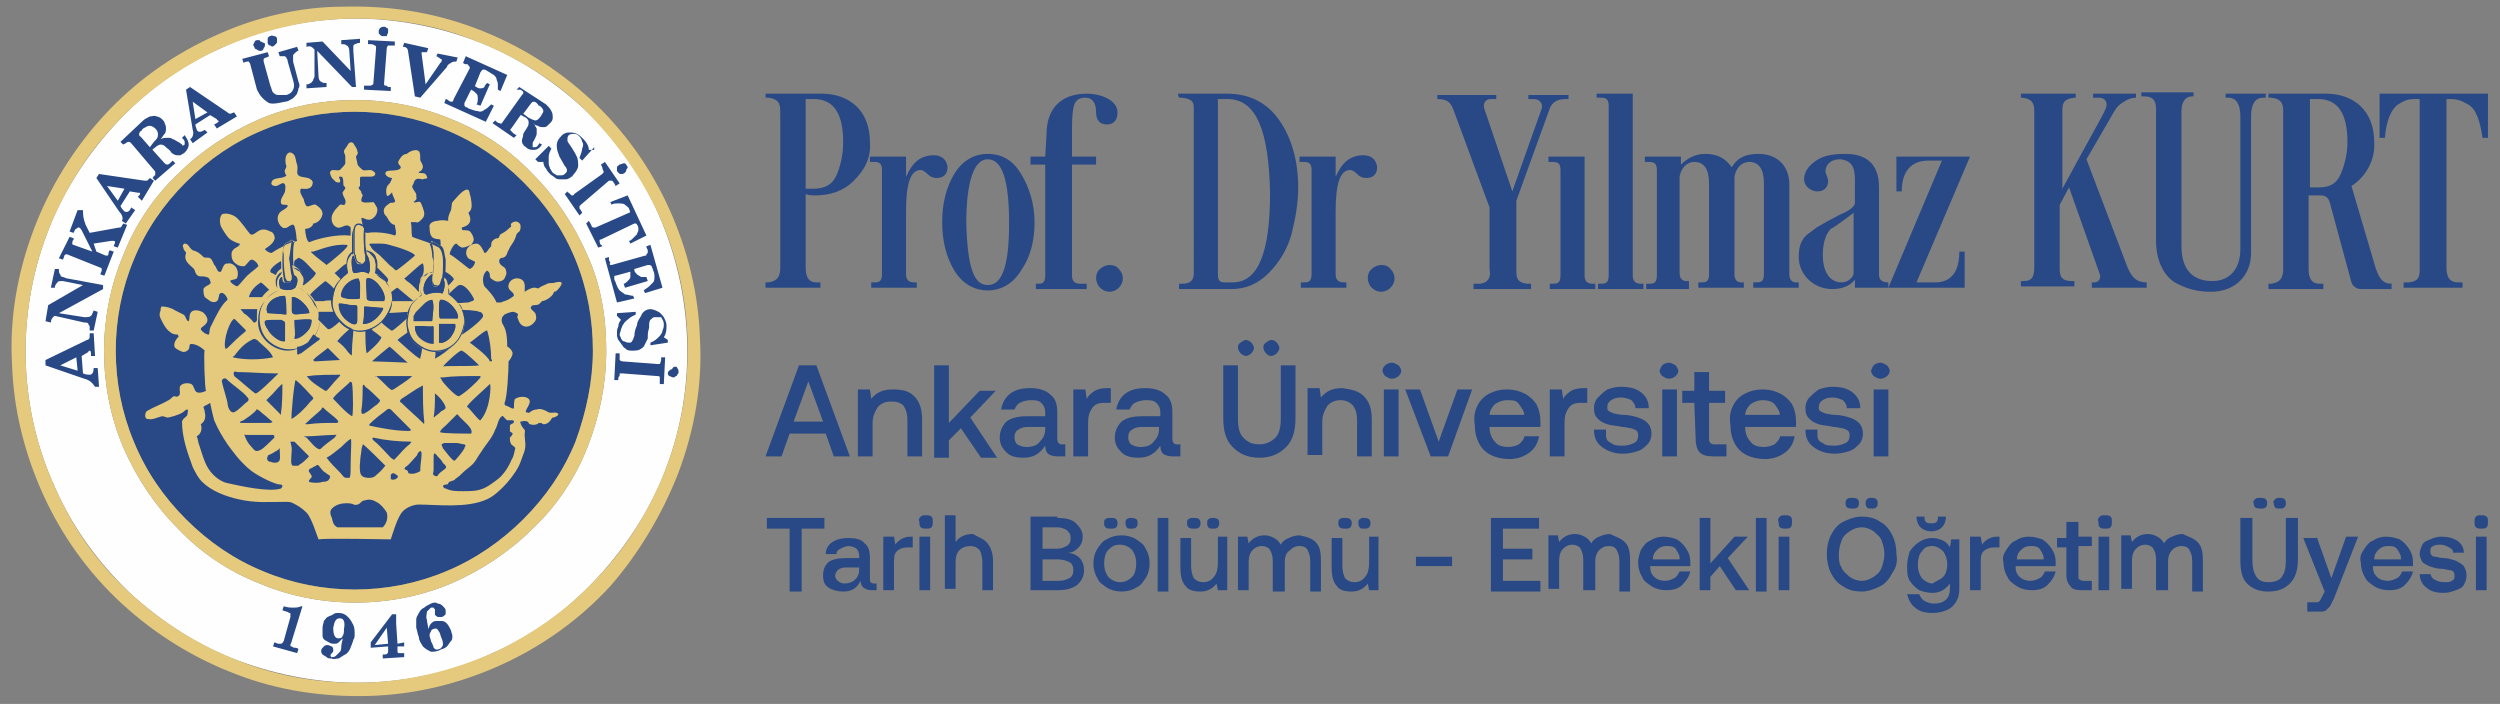 <?xml version="1.0" encoding="utf-8"?>
<!-- Generator: Adobe Illustrator 27.0.0, SVG Export Plug-In . SVG Version: 6.00 Build 0)  -->
<svg version="1.1" id="katman_1" xmlns="http://www.w3.org/2000/svg" xmlns:xlink="http://www.w3.org/1999/xlink" x="0px" y="0px"
	 viewBox="0 0 186.8 52.6" style="enable-background:new 0 0 186.8 52.6;" xml:space="preserve">
<rect x="0" y="0" width="186.8" height="52.6" fill="#808080" stroke="none"/>
<style type="text/css">
	.st0{fill-rule:evenodd;clip-rule:evenodd;fill:#FEFEFE;}
	.st1{fill-rule:evenodd;clip-rule:evenodd;fill:#284985;}
	.st2{fill-rule:evenodd;clip-rule:evenodd;fill:#E5C97C;}
	.st3{fill-rule:evenodd;clip-rule:evenodd;fill:#284985;stroke:#284985;stroke-width:0.216;stroke-miterlimit:22.926;}
	.st4{fill:#284985;}
</style>
<g>
	<g>
		<path class="st0" d="M45.3,26.2c0,2.5-0.5,4.9-1.4,7.2s-2.3,4.4-4.1,6.1l0,0c-1.7,1.7-3.8,3.1-6.1,4.1c-4.5,1.9-9.8,1.9-14.3,0
			c-2.3-0.9-4.4-2.3-6.1-4.1l0,0c-1.7-1.7-3.1-3.8-4.1-6.1c-1.9-4.5-1.9-9.8,0-14.3c0.9-2.3,2.3-4.4,4.1-6.1l0,0
			c1.7-1.7,3.8-3.1,6.1-4.1c4.5-1.9,9.8-1.9,14.3,0c2.3,0.9,4.4,2.3,6.1,4.1l0,0c1.7,1.7,3.1,3.8,4.1,6.1
			C44.9,21.3,45.3,23.7,45.3,26.2L45.3,26.2z M49.2,16L49.2,16c-1.3-3-3.3-5.7-5.6-7.9c-2.4-2.2-5.2-4-8.2-5.1s-6.3-1.7-9.5-1.6
			s-6.5,0.8-9.4,2.2c-3,1.3-5.7,3.3-7.9,5.7s-4,5.2-5.1,8.2c-2.3,6.1-2.1,13,0.6,18.9c1.3,3,3.3,5.7,5.6,7.9c2.4,2.2,5.2,4,8.2,5.1
			s6.3,1.7,9.5,1.6c3.2-0.1,6.5-0.8,9.4-2.2c3-1.3,5.7-3.3,7.9-5.7s4-5.2,5.1-8.2C52.1,28.8,51.8,21.9,49.2,16z"/>
		<path class="st1" d="M33.3,42.7c-4.3,1.8-9.3,1.8-13.6,0c-2.2-0.9-4.1-2.2-5.8-3.9s-3-3.6-3.9-5.8c-1.8-4.3-1.8-9.3,0-13.6
			c0.9-2.2,2.2-4.1,3.9-5.8s3.6-3,5.8-3.9c4.3-1.8,9.3-1.8,13.6,0c2.2,0.9,4.1,2.2,5.8,3.9s3,3.6,3.9,5.8s1.3,4.5,1.3,6.8
			S43.8,30.8,43,33c-0.9,2.2-2.2,4.1-3.9,5.8C37.5,40.4,35.5,41.8,33.3,42.7L33.3,42.7z M32.3,20.7c0,0.2,0,0.4,0,0.5
			s0.1,0.2,0.1,0.2c0.2,0.1,0.5-0.1,0.5-0.3l0.1-0.3l0,0c0.2-0.3,0.2-2-0.1-2.4c-0.1-0.1-0.7-0.4-0.7-0.4
			C32.5,18.5,32.4,20.2,32.3,20.7L32.3,20.7z M21.3,18.2c-0.2,0.2-0.4,1.4-0.2,2.5c0,0,0,0.2,0.1,0.3c0.1,0,0.3,0.1,0.4,0
			s0.2-0.2,0.2-0.2l0.1-0.1c0.1-0.1,0-0.1,0-0.2c-0.2-0.5-0.2-2-0.1-2.5c0-0.1,0.1-0.2,0-0.1L21.3,18.2L21.3,18.2L21.3,18.2z
			 M27.1,19.7L27.1,19.7c0.1,0,0.1-0.1,0.2-0.2c0,0,0-0.2,0-0.3c0-0.1,0,0,0-0.1c-0.1-0.4-0.2-1.4-0.1-2c0-0.2-0.2-0.3-0.4-0.3
			c-0.4,0-0.4,0.6-0.4,0.9c0,0.6,0,1.3,0.1,1.6c0,0,0.1,0.3,0.2,0.4C26.9,19.8,27.1,19.7,27.1,19.7z"/>
		<path class="st2" d="M15.4,29.2c-0.2,0.1-0.5,0.2-0.7,0.1s-0.2-0.5-0.4-0.6s-0.6-0.1-0.8,0.1s0.1,0.7-0.2,0.8
			c-0.1,0.1-0.2,0-0.3,0c-0.2,0.1-0.2,0.2-0.4,0.3c-0.5,0.3-1.1,0.5-1.6,0.8c-0.2,0.1-0.2,0.6,0,0.6c0.4,0.1,0.7-0.1,1.1-0.2
			c0.2,0,0.3,0.1,0.4,0.1c0.2,0,0.8-0.2,1-0.3c0.4-0.2,0.3-0.3,0.5-0.3c0.1,0,0,0.3,0,0.4c-0.1,0.2-0.3,0.2-0.4,0.5
			c0,1.2,0.4,2.3,0.8,3.4c0.2,0.4,0.4,0.8,0.7,1.1c0.7,0.7,1.8,1.1,2.7,1.3c1.3,0.3,2.2,0.2,3.5,0.2c0.3,0,0.4,0,0.6,0.1
			c0.4,0.2,0.7,0.4,1,0.7c0.4,0.4,0.8,1.8,0.9,2c0.6-0.1,4.9,0,5.4,0c0.1-0.3,0.5-1.7,0.9-2.1c0.3-0.3,0.8-0.5,1.2-0.5
			c1.3,0,3.6,0.3,5.1-0.4c0.9-0.4,2.2-1.9,2.5-2.8c0.4-1.1,0.4-0.9,0.3-2c0-0.3,0.1-0.3-0.1-0.5c-0.1-0.1-0.3-0.5-0.2-0.5
			s0.3-0.1,0.5,0c0.1,0,0.1,0.2,0.2,0.2c0.1,0,0.2,0.1,0.5,0c0.1,0,0.1-0.1,0.2-0.1c0.2,0,0.1,0,0.3,0.1c0.5,0,0.6-0.5,0.7-0.5
			c0.2,0,0.5-0.2,0.4-0.3c-0.3-0.2-0.5,0.1-0.9-0.2c-0.2-0.1-0.5-0.2-0.7-0.1c-0.2,0-0.4,0.1-0.5,0.2s-0.2,0-0.3,0
			c-0.1-0.2,0.5-0.7,0.2-1c-0.2-0.2-0.7-0.2-1,0c-0.1,0-0.1,0.6-0.1,0.7c-0.1,0.1-0.3-0.1-0.6-0.2c-0.1,0-0.1-0.1-0.1-0.2
			c0.2-0.4,0.3-2.4,0.3-3.1c0.1-0.1,0.3-0.4,0.3-0.6s-0.3-0.5-0.4-0.5c0-1.8-0.5-1.5-0.4-2.1c0-0.1,0.1-0.2,0.2-0.3
			c0.4-0.2,0.6-0.2,0.7-0.2c0.2,0.1,0.3,0.1,0.3,0.2s-0.1,0.2,0,0.3c0.2,0.8,0.9,0.7,1.2,0.3c0.2-0.2,0.2-0.4,0.1-0.7
			c-0.1-0.1-0.2-0.2-0.3-0.3c-0.1-0.1,0-0.3,0.2-0.3c0.4,0,0.4-0.1,0.6-0.3c0.2,0,0.8-0.3,0.9-0.7c0.2,0,0.3-0.2,0.4-0.3
			c0.3-0.4,0.2-0.5-0.3-0.4c-0.2,0.1-0.4,0-0.6,0.1c-0.2,0.1-0.5,0.2-0.6,0.3c-0.2,0.2-0.2-0.3-1.1,0.3c0-0.2,0.1-0.7-0.2-0.9
			c-0.5-0.3-1.1,0.1-1,0.6c0.1,0.3,0.4,0.3,0.4,0.6c-0.1,0.1-0.4,0.3-0.7,0.4c-0.1,0-0.2,0.1-0.3,0.1s-0.2,0-0.3,0
			c-0.2-0.5-0.7-1-0.9-1.2c-0.2-0.4-0.1-0.9,0.1-1.1c0.1-0.1,0.1-0.1,0.2,0c0.1,0.1,0.1,0.2,0.1,0.3c0,0.2,0.2,0.3,0.4,0.4
			s0.6,0,0.7-0.2c0.1-0.2,0.2-0.4,0.1-0.6c0-0.3-0.5-0.3-0.5-0.7c0-0.1,0-0.1,0.1-0.2c0.2-0.1,0.2,0,0.3-0.1
			c0.2-0.1,0.2-0.4,0.3-0.5c0.2-0.5,0.4-0.5,0.6-1.2c0.1-0.2,0.3-0.1,0.3-0.6c0-0.3-0.4-0.5-0.7-0.2c-0.1,0.1,0.1,0.2-0.1,0.3
			c-0.3,0.3-0.5,0.4-0.7,0.5c-0.1,0.1-0.1,0.3-0.2,0.3c-0.2,0-0.3,0.1-0.4,0.2c-0.1,0.1-0.1,0.3-0.1,0.4c-0.3,0.3-0.3,0.5-0.5,0.5
			c-0.1-0.2-0.3-0.7-0.6-0.7s-0.6,0.2-0.7,0.4c-0.1,0.2-0.1,0.5,0.1,0.7c0.1,0.1,0.5,0.2,0.5,0.3c-0.1,0.3-0.2,0.4-0.4,0.5
			C34.9,20,34,19.2,33.6,19c0-0.2,0.3-0.8,0.5-0.8c0.1,0.1,0.2,0.2,0.4,0.3c0.3,0,0.4-0.1,0.7-0.2c0.1-0.1,0.2-0.3,0.2-0.4
			s-0.1-0.4-0.2-0.5c-0.1-0.2-0.3-0.2-0.6-0.2c-0.1,0-0.1-0.2-0.1-0.2s0.5-0.1,0.6-0.4c0.1-0.2,0-0.5-0.1-0.7
			c0.1-0.1,0.2-0.2,0.2-0.3c0.1-0.1,0-0.9-0.1-1.1c0-0.2-0.1-0.3-0.1-0.3c-0.3-0.2-0.9,0.6-1.1,0.8c-0.2,0.2-0.1,0.2-0.2,0.7
			c-0.3,0.6-0.2,0.8-0.2,0.8c-0.1,0-0.4-0.1-0.8,0c-0.3,0-0.7,0.2-0.6,0.5c0,1,0.5,0.8,0.8,0.9c0,0.1,0.1,0.6-0.1,0.7
			c0.1,0,0.1,0.1,0.1,0.1c0.2,0.2,0.2,0.6,0.3,1c0,0.2,0,0.4,0,0.6c0.2,0,0.8,0.5,0.7,0.6s-0.3,0.4-0.4,0.4c-0.1,0-0.2-0.3-0.3-0.6
			c0,0.2-0.1,0.3-0.1,0.4l0,0l0,0l0,0l0,0L33,21.4l0,0l0,0c0,0.1-0.1,0.2-0.2,0.2c-0.1,0-0.2,0.1-0.3,0c0,0,0,0-0.1,0
			c0,0-0.1,0-0.1-0.1l0,0v-0.1l0,0c0-0.1,0-0.2,0-0.3l0,0c0-0.1,0-0.2,0-0.3l0,0c0.1-0.3,0.1-1,0.1-1.6c0-0.4-0.1-0.8-0.2-1l0,0l0,0
			l0,0l0,0c-0.5-0.2-0.9-0.3-1.4-0.5c-0.1-0.5,0-0.6-0.1-1.1c0,0,0.2,0,0.4,0c0.1,0.1,0.3-0.1,0.4-0.2c0.2-0.2,0.2-0.3,0.2-0.5
			c0-0.1-0.2-0.7-0.3-0.8c-0.1-0.1-0.4,0.1-0.5,0c0.1-0.1,0.3-0.2,0.2-0.4c0.1-0.3-0.3-0.5-0.3-0.8c0.2-0.3,0.1-0.4,0.3-0.5
			c0.1-0.1,0.4,0,0.5,0c0.2-0.1,0.4,0,0.3-0.2c-0.1-0.4-0.5-0.2-0.6-0.3s0.2,0,0.3-0.4c0-0.3-0.2-0.4-0.2-0.6c0-0.3,0-0.5-0.1-0.6
			c-0.2-0.2-0.7,0-0.9,0.2c-0.3,0-0.5,0.3-0.6,0.5c-0.2,0.3,0.3,0.4,0.1,0.6s-0.8,0.1-1,0.2c-0.3,0.2,0.1,0.5,0.4,0.5
			c-0.2,0.6-0.3,0.4-0.4,0.7s0,0.6,0,0.6c0.1,0.2,0.5-0.4,0.4-0.2c0,0.2,0.3,0.6,0.2,0.7c-0.2,0.1-0.3,0-0.4,0.1
			c-0.3,0.2-0.5,0.4-0.4,0.7c0,0.1,0.1,0.2,0.2,0.3c0.2,0.4,0.4,0.6,0.6,0.6c0,0.2,0.2,0.7,0,0.8c-0.5-0.2-1.5-0.3-2-0.2
			c-0.1,0-0.2,0-0.3-0.1l0,0l0,0c0,0.3,0,0.8,0,1.1c0,0.4,0.1,0.7,0.1,0.9v0.1l0,0l0,0c0,0,0,0.1,0,0.2s0,0.1,0,0.1
			c0,0.1-0.1,0.1-0.1,0.2l0,0L27.1,20c0,0-0.1,0-0.3,0c-0.1,0-0.1,0-0.2-0.1c-0.1,0-0.1-0.2-0.2-0.3c0,0,0,0,0-0.1l0,0l0,0
			c0-0.1-0.1-0.4-0.1-0.7c0-0.3,0-0.6,0-0.9v-0.1c0-0.3,0-0.8,0.4-0.8c0.1,0,0.2,0,0.3,0.1c0,0,0.1,0,0.1,0.1
			c0.1-0.2-0.1-0.7-0.1-0.9c0.1-0.1,0.4,0.2,0.7,0.1c0.5-0.2,0.6-0.8,0.4-1c-0.1-0.2-0.1-0.2-0.2-0.3c-1,0.1-1,0-0.8-0.5
			c0-0.1-0.1-0.1-0.1-0.2c0-0.2-0.2-0.2-0.2-0.4l0.1-0.1c0-0.2,0-0.5,0-0.6s0.1-0.1,0.2-0.1c0.2,0,0.3,0,0.5,0s0.3,0,0.4-0.1
			c0.1-0.2,0-0.2-0.1-0.3c-0.2-0.2-0.6,0-0.8-0.1c-0.1-0.1-0.4-0.3-0.4-0.5c0-0.1-0.1-0.4-0.1-0.5c0.1-0.2,0.2-0.2,0.1-0.4
			c0-0.2-0.2-0.4-0.3-0.6c-0.1-0.1-0.3-0.1-0.4,0.1c-0.1,0.2-0.3,0.4-0.3,0.5c0,0.2,0.1,0.2,0.1,0.4c0,0.1,0,0.4,0,0.5
			s-0.3,0.4-0.4,0.5c-0.2,0.1-0.6-0.1-0.7,0.1c-0.1,0.1,0,0.3,0.1,0.5c0.1,0.1,0.2,0.2,0.3,0.3c0.1,0,0.2,0.1,0.3,0
			c0.1-0.2-0.2-0.4,0-0.4c0.1,0,0.2,0,0.2,0.1c0.1,0.2,0,0.5,0.1,0.6l0.1,0.1c0,0.2-0.2,0.3-0.2,0.4c0,0.3,0.3,0.5,0.2,0.8
			s-0.3-0.1-0.5,0.2c-0.1,0.1-0.3,0.3-0.4,0.5c-0.2,0.3-0.2,0.9,0.3,1.1c0.3,0.1,0.6-0.3,0.9-0.1l0.1,0.1v0.6c0,0,0,0-0.1,0
			c-0.9-0.1-2.3,0.2-3,0.5c-0.2-0.1-0.3-0.7-0.3-1c0.3,0,0.6-0.2,0.6-0.4c0.2,0,0.6-0.2,0.7-0.7c0-0.3-0.2-0.5-0.5-0.7
			c-0.2-0.1-0.5,0.2-0.7,0.1c-0.1-0.1-0.2-0.4-0.2-0.5c-0.1-0.2-0.4-0.6-0.2-0.8c0.2,0,0.6,0.1,0.8-0.2c0.1-0.2,0.1-0.4-0.1-0.5
			c-0.2-0.2-0.7-0.1-0.9-0.3c-0.2-0.2,0-0.4-0.1-0.8c-0.1-0.2-0.1-0.7-0.3-0.8c-0.2-0.2-0.4-0.1-0.5,0.1c-0.1,0.2-0.1,0.6,0,0.8
			c0,0.2-0.2,0.3-0.1,0.5c0,0.2,0.1,0.1,0.1,0.2c-0.2,0.3-1,0.1-1.1,0.5c-0.1,0.2,0.1,0.3,0.3,0.3c0.2,0,0.5-0.3,0.6-0.2
			c0.2,0.1,0.1,0.4,0.1,0.6c-0.1,0.3-0.4,0.6-0.3,0.9c0.1,0.2,0.5,0,0.5,0.2c-0.1,0.2-0.4,0.3-0.5,0.4c-0.4,0.3-0.3,0.9,0.1,1.2
			c0.2,0.1,0.4,0,0.5-0.1c0.2-0.1,0.3-0.2,0.4,0c0.2,0.7,0.1,0.8,0.2,1.1c-0.3,0.1-1.2,0.4-1.9,0.9c-0.2,0-0.5-0.2-0.5-0.3
			c0.3-0.2,0.6-0.4,0.7-0.7c0.1-0.2-0.1-0.6-0.3-0.6c-0.9-0.5-1.1,0.4-1.5,0.2c-0.2-0.2-0.7-1-1.1-1.3c-0.3-0.2-0.7-0.3-1-0.2
			c-0.2,0.2-0.2,0.6-0.1,0.9c0.1,0.2,0.4,0.7,0.6,0.9c0.2,0.2,0.7,0.4,0.8,0.4c0.1,0.2-0.4,0.3-0.5,0.5c-0.1,0.1-0.1,0.2-0.1,0.4
			c0,0.2,0.1,0.4,0.2,0.5c0.2,0.2,0.4,0.3,0.7,0.3c0.2,0,0.4-0.5,0.6-0.5s0.5,0.3,0.5,0.5c-0.3,0.3-0.7,0.5-1.1,1
			c-0.2,0.2-0.3,0.4-0.5,0.5c-0.2-0.1-0.4-0.2-0.5-0.4c0-0.1,0.4-0.1,0.5-0.2c0.1-0.2,0.1-0.5,0-0.7c-0.1-0.3-0.5-0.5-0.7-0.4
			c-0.3-0.1-0.4,0.5-0.5,0.6c-0.2,0.1-0.3-0.2-0.4-0.4c-0.2-0.2-0.2-0.5-0.4-0.6c-0.1-0.1-0.4,0-0.5-0.1c-0.2-0.2-0.4-0.4-0.8-0.5
			c-0.3-0.2-0.3-0.5-0.6-0.5c-0.1,0-0.2,0.2-0.1,0.3c0,0.2,0.2,0.3,0.2,0.4c-0.2,0.6,0.2,0.8,0.6,1.2c0.1,0.2,0.1,0.4,0.3,0.5
			c0.1,0.1,0.4,0,0.6,0.1c0.2,0,0.3,0.2,0.3,0.3c0.2,0.3-0.4,0.3-0.5,0.6c0,0.2,0,0.4,0.1,0.6c0.1,0.1,0.3,0.2,0.4,0.3
			c0.2,0.1,0.4,0.1,0.5,0c0.2-0.1,0.1-0.6,0.3-0.6c0.2-0.1,0.5,0.3,0.5,0.5c-0.5,0.4-0.9,1.3-1.2,1.9c-0.2,0.3-0.1,0.5-0.2,0.7
			c-0.2,0-0.5-0.2-0.6-0.4c0-0.2,0.5-0.3,0.5-0.7c0-0.2-0.2-0.5-0.4-0.6s-0.6-0.2-0.8,0s-0.1,0.5-0.2,0.7c-0.2,0-0.2-0.4-0.4-0.5
			s-0.4-0.2-0.6-0.3c-0.3-0.2-0.7-0.3-1-0.3c-0.1,0-0.1,0.2-0.1,0.3c-0.1,0.2-0.1,0.4,0,0.6c0.2,0.4,0.4,0.8,0.7,1
			c0.2,0.2,0.5,0.2,0.6,0.2c0,0.1,0.1,0.2,0,0.2c-0.2,0.2-0.4,0.6-0.2,0.8c0.1,0.1,0.5,0.3,0.6,0.3c0.2,0,0.3-0.1,0.4-0.2
			c0.1-0.2,0-0.4,0.2-0.4c0.3,0,0.7,0.2,1,0.5C15.2,26.1,15.3,29.2,15.4,29.2L15.4,29.2z M21.3,24.2c0,0.4,0,1,0,1.3
			c-0.5,0.1-1.1-0.6-1.3-0.9c-0.1-0.1-0.3-0.5-0.2-0.6c0.1-0.1,0.4-0.1,0.8-0.1c0.1,0,0.2,0,0.4,0C21.3,24,21.3,24,21.3,24.2
			L21.3,24.2z M32.4,24.5c0,0.1,0,0.2,0,0.2c0,0.4,0,0.7,0,0.9c-0.4,0.1-0.8-0.2-1.1-0.5c-0.2-0.2-0.4-0.5-0.3-0.8
			c0.1-0.1,0.8,0,1.2,0C32.3,24.3,32.4,24.3,32.4,24.5L32.4,24.5L32.4,24.5z M32.3,22.4c0.2,0.4,0,1,0.1,1.5c0,0.1-1.1,0-1.4,0
			c0-0.1,0-0.2,0-0.4c0-0.1,0.1-0.2,0.2-0.3c0.2-0.2,0.4-0.4,0.6-0.6C31.9,22.6,32.1,22.5,32.3,22.4L32.3,22.4L32.3,22.4z
			 M32.8,23.1c0-0.3,0-0.6,0.1-0.7c0.6-0.1,1.5,1,1.3,1.4l0,0h-1.3C32.7,23.9,32.7,23.3,32.8,23.1L32.8,23.1L32.8,23.1z M32.8,24.5
			v-0.1c0-0.1,0-0.1,0.1,0c0.2,0,0.9,0,1.1,0c0.1,0,0,0.5-0.2,0.8c-0.2,0.4-0.7,0.7-1,0.6C32.8,25.4,32.8,24.9,32.8,24.5L32.8,24.5
			L32.8,24.5z M26.9,22.3c-0.2,0.1-1.1,0.1-1.4-0.1c-0.1-0.2,0-0.3,0.1-0.5c0.2-0.4,0.6-0.8,1.2-0.8C27,21,26.9,21.8,26.9,22.3
			L26.9,22.3L26.9,22.3z M27.4,22.3L27.4,22.3c0-0.4-0.1-1.4,0-1.5c0.6-0.2,1.6,1.2,1.3,1.7l0,0h-0.8C27.8,22.5,27.4,22.5,27.4,22.3
			L27.4,22.3z M27.2,23L27.2,23c0-0.1,0-0.1,0.1-0.1c0.2,0,1.1,0.1,1.3,0.1s-0.6,1.3-1.5,1.2C27.2,23.9,27.2,23.4,27.2,23L27.2,23
			L27.2,23z M26.7,23L26.7,23c0,0.3,0,0.6,0,0.9s-0.1,0.4-0.4,0.3c-0.6-0.3-1-0.8-1-1.5c0.1-0.1,0.8,0.1,1,0.1
			C26.7,22.8,26.7,22.8,26.7,23L26.7,23z M21.4,23.5c-0.1,0.1-1,0-1.5-0.1c-0.1-0.2-0.1-0.4,0-0.6c0.2-0.4,0.7-0.7,1.3-0.7
			C21.4,22.3,21.4,23.1,21.4,23.5L21.4,23.5L21.4,23.5z M21.8,23.2c0-0.4,0-0.9,0.1-1c0.5-0.1,1.4,1,1.3,1.2l0,0l-1,0.1
			C21.9,23.4,21.8,23.4,21.8,23.2L21.8,23.2L21.8,23.2z M22,24c0-0.1,0-0.1,0.1-0.1c0.2,0,0.9-0.1,1.1,0c0.1,0,0,0.4-0.2,0.7
			c-0.2,0.4-0.7,0.8-1.1,0.7C22,25,22,24.4,22,24L22,24L22,24z M21,36.5L21,36.5c-0.9,0.3-3.1-0.2-4-0.4c-0.5-0.1-1-0.5-1.3-0.9
			c-0.4-0.5-0.6-1.3-0.8-1.9c-0.1-0.2-0.1-0.5-0.2-0.7c0.4-0.2,0.4-0.7,0.3-0.9c0.3-0.2,0.4-0.5,0.3-0.9c0-0.2-0.1-0.3-0.1-0.4
			c0.1-0.1,0.4-0.2,0.5-0.3c0.1,0.5,0.2,0.9,0.3,1.3c0.3,0.7,0.6,1.2,1,1.8c0.3,0.4,0.9,1.3,1.8,2c0.7,0.5,1.8,1,2.1,1
			C21.2,36.2,21.1,36.4,21,36.5L21,36.5z M17.7,27.8L17.7,27.8c0.9,0,1.9,0.1,2.9,0.1c0.3,0,0.2,0,0,0.2s-1.3,1.3-1.5,1.3
			c-0.1,0-1.2-1-1.6-1.3C17.4,27.8,17.5,27.7,17.7,27.8L17.7,27.8z M33.1,36.3L33.1,36.3c0.1-0.1,0.2-0.1,0.3-0.1s0.1-0.2,0.2-0.2
			c0.2-0.1,0.4-0.1,0.4-0.2c0.3-0.2,0.4-0.3,0.6-0.5c0.2-0.2,0.5-0.4,0.7-0.6c0.3-0.3,0.4-0.6,0.7-1c0.3-0.5,0.8-1,1-1.6
			c0.2-0.3,0.2-0.8,0.5-1c0.1-0.1,0.2,0.2,0.4,0.3c0.1,0,0.2,0,0.4,0c0.1,0,0.1,0.1,0.1,0.1c0,0.2-0.2,0.1-0.3,0.3
			c0,0.1,0,0.3,0,0.4s0.2,0.1,0.2,0.2c0,0.1-0.1,0.2-0.2,0.3c0,0.2,0,0.3,0.1,0.5c0.1,0.1,0.3,0.2,0.3,0.3c-0.1,0.4-0.1,0.6-0.3,0.9
			c-0.2,0.5-0.6,1.1-1,1.4c-0.4,0.3-0.9,0.7-1.4,0.8c-0.3,0.1-0.8,0.1-1.2,0.1c-0.5,0-0.9,0-1.3-0.2C33.2,36.5,33.1,36.4,33.1,36.3
			L33.1,36.3z M32.9,32.3L32.9,32.3c-0.1-0.1,0.4-0.5,0.4-0.5c0.2-0.2,0.6-0.6,0.8-0.8c0.1-0.1,0.1,0,0.2,0.1
			c0.1,0.1,0.3,0.3,0.4,0.4c0.1,0.1,0.7,0.6,0.5,0.9C35,32.4,33.1,32.4,32.9,32.3L32.9,32.3z M32.5,29.4L32.5,29.4
			c0.3,0.2,0.8,0.8,0.8,1.1c-0.1,0.1-0.2,0.2-0.3,0.2c-0.2,0.2-0.2,0.2-0.6,0.5C32.5,30.6,32.5,30.1,32.5,29.4L32.5,29.4z
			 M31.6,28.8L31.6,28.8c0,0.9,0,1.9,0.1,2.7c0,0.2,0,0.2-0.1,0.1c-0.5-0.5-1.1-1-1.6-1.5c-0.2-0.1-0.1-0.2,0-0.3
			C30.5,29.5,31,29.1,31.6,28.8C31.6,28.7,31.6,28.7,31.6,28.8L31.6,28.8z M28.8,30.7L28.8,30.7c0.3-0.3,0.4-0.1,0.6,0.1
			c0.4,0.4,0.8,0.8,1.2,1.2c0.1,0.1,0.2,0.2-0.1,0.2c-0.9,0-2-0.2-2.9-0.4v-0.1C28,31.3,28.4,31,28.8,30.7L28.8,30.7z M27.9,32.9
			L27.9,32.9c-0.1-0.1-0.1-0.2,0-0.2c0.9,0.2,1.9,0.3,2.8,0.3c0.1,0-0.1,0.2-0.1,0.2c-0.4,0.3-0.7,0.7-1,1c-0.2,0.2-0.1,0.2-0.4,0
			C28.9,33.9,28.4,33.3,27.9,32.9L27.9,32.9z M27,35.5L27,35.5c-0.2-0.2-0.1-1.2,0-1.8c0-0.2,0.1-0.4,0.1-0.5s1.4,1.3,1.7,1.6
			l-0.1,0.1c-0.2,0.3-0.5,0.5-0.7,0.7C27.7,35.8,27.1,35.7,27,35.5L27,35.5z M24.4,34.2L24.4,34.2c0.4-0.2,0.7-0.5,1.1-0.8
			c0.2-0.2,0.5-0.5,0.7-0.6c0.1-0.1,0,1.1,0,1.9c0,0.5,0,1-0.1,1s-0.2,0-0.3,0c-0.2-0.1-0.2-0.2-0.4-0.4
			C25.1,35,24.7,34.6,24.4,34.2L24.4,34.2z M23.9,34.9L23.9,34.9c0.1,0.1,0.2,0.3,0.4,0.4c0.2,0.2,0.5,0.2,0.3,0.5
			C24.5,36,24.2,36,24.1,36c-0.2,0.1-0.8,0.1-1,0c-0.1-0.1,0.2-0.3,0.2-0.4c-0.1-0.3-0.4-0.4-0.1-0.6c0.1,0,0.2-0.1,0.2-0.1
			C23.7,34.8,23.7,34.6,23.9,34.9L23.9,34.9z M25.2,39.4L25.2,39.4c-0.1-0.1-0.3-0.1-0.4-0.7c-0.1-0.2-0.2-0.5,0-0.7
			c0.3-0.3,0.7-0.4,1.1-0.4c0.6,0,0.5,0.2,0.8,0.1c0.2,0,0.3-0.3,0.5-0.3c0.3-0.1,0.6-0.1,0.9,0.1c0.3,0.1,0.7,0.6,0.8,0.8
			c0.1,0.4,0,0.8-0.3,1.1C28.3,39.4,25.2,39.4,25.2,39.4L25.2,39.4z M31.5,33.9L31.5,33.9c0,0.4-0.1,0.8-0.1,1.3
			c0,0-0.3,0.2-0.6,0.2c-0.1,0-0.3,0-0.3-0.1s-0.1-0.2-0.2-0.2c-0.1-0.1-0.1-0.1,0-0.2c0.3-0.2,0.5-0.5,0.7-0.7
			c0.1-0.1,0.2-0.2,0.2-0.3C31.4,33.6,31.5,33.7,31.5,33.9L31.5,33.9z M32.7,34.1L32.7,34.1L32.7,34.1c0.2,0.2,0.3,0.3,0.4,0.5
			c0.5,0.4,0.1,0.4-0.3,0.8c-0.1,0.1-0.1,0.3-0.4,0.1c-0.1-0.1,0-0.2,0-0.4c0-0.3,0-0.5,0-0.8C32.4,33.9,32.4,33.7,32.7,34.1
			L32.7,34.1z M29.7,35.7L29.7,35.7c-0.1,0.1-0.3,0.2-0.5,0.1c0,0,0-0.2,0-0.3s0.2-0.2,0.3-0.1C29.6,35.5,29.8,35.5,29.7,35.7
			C29.8,35.7,29.7,35.7,29.7,35.7L29.7,35.7z M28.2,28.1L28.2,28.1c0.1,0,2.6,0,2.6,0c-0.3,0.3-1.1,0.8-1.4,1c-0.1,0-0.1,0.1-0.2,0
			c-0.2-0.1-0.7-0.7-1.1-1C28,28.2,27.9,28.2,28.2,28.1L28.2,28.1z M22.9,32.6L22.9,32.6c0.6,0,1.4-0.1,2-0.1c0.3,0,0.3-0.1,0.1,0.2
			c-0.4,0.3-0.8,0.6-1,0.8c-0.1,0.1-0.1,0.1-0.3,0c-0.3-0.2-0.5-0.5-0.8-0.8C22.7,32.6,22.6,32.6,22.9,32.6L22.9,32.6z M24.3,30.6
			L24.3,30.6c0.3,0.3,1.4,1,0.8,1c-0.7,0-1.4,0-2.1,0.1c-0.3,0-0.2,0,0-0.2c0.3-0.3,0.7-0.6,1-0.9C24.1,30.4,24.1,30.4,24.3,30.6
			L24.3,30.6z M22.1,28.4L22.1,28.4c0.5,0.4,1,1,1.2,1.2s0.1,0.2-0.1,0.4c-0.4,0.5-0.9,1-1.4,1.3C21.7,31.4,22,28.3,22.1,28.4
			L22.1,28.4z M19.9,29.9L19.9,29.9c0.2-0.2,0.3-0.3,0.5-0.5c0.1-0.1,0.6-0.7,0.7-0.7c0,0.5,0,1.5-0.1,2.1c0,0.3,0,0.2-0.2,0
			C20.5,30.5,20.2,30.2,19.9,29.9L19.9,29.9z M19.4,30.7L19.4,30.7c0.2,0.2,0.5,0.4,0.7,0.6s0.4,0.2,0.1,0.3c-0.7,0-1.4,0-2.1,0
			c-0.3,0-0.2-0.1,0.1-0.2c0.3-0.2,0.6-0.4,0.9-0.7C19.2,30.5,19.2,30.6,19.4,30.7L19.4,30.7z M18.4,32.5L18.4,32.5c0.7,0,1.2,0,2,0
			c0.1,0,0.1,0.1,0.1,0.2c-0.2,0.2-0.8,0.8-1,0.9c-0.2,0.1-0.3,0.1-0.3,0.1c-0.2,0-0.3-0.2-0.4-0.3c-0.2-0.2-0.4-0.5-0.5-0.8
			C18.2,32.4,18.3,32.5,18.4,32.5L18.4,32.5z M20.9,33.6L20.9,33.6c0,0.3,0.1,0.8-0.1,0.9c-0.1,0.1-0.4,0.1-0.6,0
			c-0.2,0-0.3-0.2-0.2-0.4c0-0.1,0.1-0.1,0.3-0.2l0.5-0.3C20.9,33.5,20.9,33.4,20.9,33.6L20.9,33.6z M25.4,28L25.4,28
			c0.1,0-0.1,0.2-0.2,0.3c-0.3,0.3-0.5,0.6-0.8,0.9h-0.1c-0.3-0.2-1-0.6-1.3-1c-0.1-0.1-0.1-0.1,0.1-0.1C23.5,28,25,28,25.4,28
			L25.4,28z M26.3,28.6L26.3,28.6c0.1,0.6,0.1,2.6,0,2.5c-0.5-0.3-1-0.9-1.4-1.3c-0.1-0.1,1-1,1.2-1.2
			C26.1,28.5,26.2,28.5,26.3,28.6L26.3,28.6z M21.7,33L21.7,33c0,0,0.2,0,0.3,0c0.3,0.3,0.7,0.7,1,1c0.1,0.1,0.1,0.1,0,0.2
			c-0.2,0.2-0.4,0.4-0.6,0.5c-0.1,0.1-0.1,0.1-0.2,0.1s-0.2,0-0.2,0c-0.1,0-0.2,0-0.2-0.1c-0.1-0.1,0-0.9,0-1.1
			C21.8,33.5,21.8,33.4,21.7,33L21.7,33z M33.1,28.2L33.1,28.2c0.8-0.1,1.6-0.1,2.5-0.1c0.1,0,0.2,0,0.3,0v0.1
			c-0.3,0.4-1.2,1.2-1.6,1.4c-0.2,0.1-1.2-1-1.3-1.2c0-0.1-0.1-0.1-0.1-0.2C32.8,28.2,33,28.2,33.1,28.2L33.1,28.2z M36.6,28.7
			L36.6,28.7c0.1-0.1,0.1,1.8-0.7,2.7c-0.1,0.1-0.8-0.9-1-1C34.8,30.3,36.3,29,36.6,28.7L36.6,28.7z M27.1,28.9L27.1,28.9
			c0-0.2,0.1-0.2,0.2,0c0.3,0.2,0.9,0.8,1.1,1c0,0.1-0.1,0.2-0.2,0.3c-0.3,0.2-0.5,0.4-0.8,0.6c-0.1,0-0.1,0.1-0.2,0.1
			C27,31,27,30.8,27,30.7C27.1,30.1,27.1,29.2,27.1,28.9L27.1,28.9z M16.6,28.6L16.6,28.6c-0.1-0.2,0.1-0.4,0.3-0.3
			c0.5,0.5,1.2,0.9,1.6,1.4c0.1,0.1,0.1,0.2,0,0.3c-0.3,0.2-0.6,0.6-1,0.8c-0.3,0.1-0.5-0.4-0.5-0.7C17,30,16.6,28.7,16.6,28.6
			L16.6,28.6z M33.2,33.1L33.2,33.1c0.3,0,0.6,0,0.9,0c0.2,0,0.4,0.1,0.6,0.1l0.1,0.1c0,0-0.1,0.1-0.1,0.2c-0.1,0.2-0.5,0.7-0.7,0.9
			c-0.1,0.2-0.8-0.8-0.9-0.9C33,33.2,32.9,33.2,33.2,33.1L33.2,33.1z M17.6,23.9L17.6,23.9l0.7,0.7c0.1,0.1,0.1,0.1,0,0.2
			c-0.5,0.4-0.9,0.8-1.3,1.2c0,0-0.2,0.1-0.1,0.1c-0.3-0.2,0.1-1.8,0.5-2.2C17.5,23.8,17.5,23.8,17.6,23.9L17.6,23.9z M19.2,25.4
			L19.2,25.4c0.4,0.4,1,0.8,1.2,1.3c-1,0.2-2.1,0.2-3,0c0-0.1,0.1-0.1,0.1-0.1c0.3-0.4,0.7-0.9,1.3-1.2C19,25.3,19,25.3,19.2,25.4
			L19.2,25.4z M26.2,24.5L26.2,24.5c0.1,0.2,0.2,0.1,0.2,0.2c0,0.3-0.1,1-0.1,1.5s0,0.4-0.3,0.1c-0.2-0.3-0.5-0.6-0.8-0.8
			C25.5,25.1,26,24.7,26.2,24.5L26.2,24.5z M24.5,26L24.5,26l0.3,0.3l0.4,0.4l0.2,0.2L23.6,27h-0.1l-0.1-0.1l0.2-0.2L24.5,26
			L24.5,26z M29.1,25.9L29.1,25.9c0.3,0.2,1.4,1.3,1.4,1.2c0,0-2.3-0.1-2.7-0.1C28,26.8,29.1,25.9,29.1,25.9L29.1,25.9z M23.4,20.2
			L23.4,20.2l0.2,0.2c0,0.2-0.7,0.8-0.9,0.9h-0.1c0-0.3,0.1-0.8-0.4-1.1L22,20.1c0-0.2-0.1-0.6,0.1-0.7s0.2-0.2,0.3-0.1
			C22.7,19.4,23.1,19.9,23.4,20.2L23.4,20.2z M24.3,21L24.3,21c0.2,0.1,0.5,0.4,0.8,0.7c-0.1,0.1-0.2,0.5-0.2,0.7
			c0,0.1-0.5,0-0.7,0.1c-0.4,0-0.5,0-0.9,0c0,0-0.2-0.3-0.3-0.3c0-0.1,0.1-0.1,0.2-0.2C23.3,21.8,24.3,21,24.3,21L24.3,21z
			 M23.7,23.3L23.7,23.3c0,0,0.1,0,0.2,0c0.2,0,1.1,0,1.1,0c0,0.1,0.1,0.5,0.4,0.7c0,0-0.5,0.5-0.8,0.6c-0.1,0-0.1,0-0.2-0.1
			c-0.4-0.4-0.7-0.7-0.7-0.7C23.8,23.9,23.8,23.4,23.7,23.3L23.7,23.3z M18,23.1L18,23.1c0.3,0,1,0,1.3,0c-0.1,0.3-0.1,0.6-0.1,0.8
			c0,0.1-0.1,0.2-0.2,0.2s-0.1-0.1-0.2-0.2c-0.2-0.2-0.4-0.4-0.6-0.5C18.2,23.3,17.9,23.1,18,23.1L18,23.1z M19.5,21.1L19.5,21.1
			c0.3,0.2,0.5,0.5,0.8,0.7c-0.2,0.1-0.4,0.3-0.4,0.4c-0.4,0-0.8,0-1.3,0C18.7,21.8,19,21.4,19.5,21.1L19.5,21.1z M21,19.5L21,19.5
			c0,0,0,0.1,0.1,0.2c0-0.2,0-0.4,0-0.5c0-0.5,0.1-0.9,0.3-1l0,0l0,0l0,0l0.5-0.2l0,0c0.1,0,0.1,0,0.1,0l0,0l0,0v0.1l0,0
			c-0.1,0.2-0.1,0.7-0.1,1.2s0.1,1,0.2,1.3l0,0v0.1l0,0v0.1l0,0l0,0l0,0l0,0L22,20.9l0,0L21.9,21c0,0-0.1,0-0.2,0s-0.2,0-0.2-0.1
			l0,0c-0.1-0.1-0.1-0.3-0.1-0.3c0-0.2-0.1-0.4-0.1-0.6c-0.3,0.2-0.4,0.4-0.5,0.6c-0.2,0-0.4-0.2-0.5-0.2
			C19.9,20.2,20.8,19.6,21,19.5L21,19.5z M25.9,19.7L25.9,19.7c0,0.2,0.1,0.7,0,0.9c-0.1,0.1-0.2,0.2-0.3,0.3
			c-0.1,0.1-0.1,0-0.2-0.1s-0.3-0.3-0.4-0.4C25.3,20.2,25.6,19.8,25.9,19.7C26,19.5,25.9,19.6,25.9,19.7L25.9,19.7z M24.4,19.8
			L24.4,19.8c-0.1-0.1-0.8-0.6-1.1-0.9c-0.1-0.1-0.1-0.1,0.1-0.1c0.4-0.1,1.5-0.6,2.5-0.5C26.3,18.3,24.8,19.5,24.4,19.8L24.4,19.8z
			 M31.6,19.7L31.6,19.7c0.1,0.2,0.1,0.8-0.1,1c-0.1,0.1-0.1,0.1-0.1,0.5c-0.1,0-0.1,0.6,0,0.6c-0.1,0.1-0.3-0.2-0.4-0.3
			c-0.1-0.1-0.4-0.4-0.6-0.5l-0.2-0.2C30.2,20.9,31.6,19.5,31.6,19.7L31.6,19.7z M29.7,21.5L29.7,21.5c0.1,0.1,1.1,0.9,1.2,1
			c0,0-1,0-1.7,0c0.1-0.2-0.1-0.5-0.1-0.6C29.3,21.8,29.6,21.5,29.7,21.5L29.7,21.5z M27.8,18.2L27.8,18.2c0.2,0,0.4,0,0.6,0
			c0.1,0,0.4,0,0.7,0.1c0.8,0.2,1.9,0.6,1.9,0.8c-0.1,0.1-1.3,1.1-1.4,1.1s-0.1-0.1-0.5-0.4l-0.7-0.7c-0.2-0.2-0.6-0.4-0.7-0.7
			C27.6,18.3,27.5,18.2,27.8,18.2L27.8,18.2z M27.3,24.7L27.3,24.7c0-0.1,0.1,0,0.4-0.2c0.3,0.4,0.1,0.1,0.8,0.7
			c-0.1,0.4-1.1,1.2-1.1,1.2C27.3,26.1,27.3,25,27.3,24.7L27.3,24.7z M28.9,23.4L28.9,23.4c0.2,0,1.5-0.1,1.6-0.1
			c0,0-0.1,0.1-0.1,0.5c-0.1,0.1-1,0.9-1.1,0.9c0,0.1-0.7-0.5-0.8-0.6C28.8,23.7,28.9,23.5,28.9,23.4L28.9,23.4z M23.4,25L23.4,25
			c0.1,0,0.2,0.1,0.3,0.2c0.1,0,0.2,0.1,0.2,0.1c0,0.1-0.2,0.2-0.2,0.2c-0.4,0.3-0.8,0.6-1.2,0.9c-0.1,0-0.2,0.1-0.2,0.1
			c-0.1,0-0.1-0.1-0.1-0.1c0-0.1,0-0.4,0-0.4c0-0.1,0-0.1,0.1-0.1c0.2,0,0.5-0.2,0.7-0.3C23.2,25.3,23.4,25,23.4,25L23.4,25z
			 M33.5,22L33.5,22c0.2-0.2,0.6-0.6,0.8-0.7c0.5-0.1,1,0.8,1.1,1s-0.2,0.2-0.4,0.3c-0.3,0-0.9,0.1-1,0C33.8,22.1,33.4,22,33.5,22
			L33.5,22z M36.1,23.6L36.1,23.6c0,0.3-1.5,1.4-1.6,1.4s-0.1-0.1-0.1-0.2s0.3-0.6,0-1.6c0-0.1,1.3,0,1.4,0.1
			C36,23.3,36.1,23.5,36.1,23.6L36.1,23.6z M36.6,27L36.6,27c-0.1-0.4-1.5-1.4-1.5-1.4c0.2-0.1,1.2-1,1.3-0.9
			c0.2,0.6,0.3,1.5,0.3,2.1C36.8,27,36.8,27,36.6,27L36.6,27z M34.5,26.2L34.5,26.2c0.3,0.1,1.3,1.1,1.3,1.1c-0.6,0.1-2.7,0-2.7,0.1
			C33.2,27.2,34.4,26.1,34.5,26.2L34.5,26.2z M30.5,24.8L30.5,24.8c0.2,0.9,1,1.2,1,1.2c0.1,0.1-0.1,0.7-0.1,0.8
			c-0.2,0-1.7-1.4-1.7-1.4C29.9,25.2,30.4,24.9,30.5,24.8L30.5,24.8z M28,20.5L28,20.5v-0.7c0.2,0.2,0.5,0.5,0.7,0.7
			c0.1,0.1,0.3,0.3,0.3,0.4s-0.1,0.3-0.2,0.3C28.6,20.8,28.3,20.7,28,20.5L28,20.5z M32.5,26.8L32.5,26.8c0-0.1,0.1-0.4,0-0.6
			c0.4,0.1,0.7-0.1,1.4-0.5C33.6,26.1,32.9,26.6,32.5,26.8z"/>
		<path class="st2" d="M33.5,22c0.5,0.3,1.2,1,1.2,2.1s-0.9,2.2-2.2,2.2c-0.6,0-1.2-0.4-1.5-0.7c-0.6-0.6-0.7-1.5-0.5-2.3
			c0.2-0.6,0.5-0.8,0.9-1.1c-0.2-0.5-0.1-1.2,0.2-1.5c0.2-0.2,0.5-0.2,0.7-0.3c0,0.1,0,0.2,0,0.3c0,0,0,0,0-0.1
			c-0.7,0.5-0.6,1.4-0.4,1.3c0.1-0.1,0.8-0.2,1.1-0.1c0.1-0.2,0.2-0.8,0-0.9c-0.1,0-0.1,0.1-0.1,0.3l0,0l0.1-0.3l0,0
			c0-0.1,0.1-0.2,0.1-0.3c0.1,0.1,0.2,0.2,0.3,0.4C33.5,21.2,33.6,21.8,33.5,22L33.5,22z M32.3,21.2c0-0.1,0-0.1,0-0.2
			C32.3,21.1,32.3,21.1,32.3,21.2L32.3,21.2z M26.5,19.2L26.5,19.2L26.5,19.2c0-0.1,0-0.2,0-0.3c-0.1,0.1-0.2,0.1-0.3,0.2
			c-0.3,0.3-0.3,0.9-0.2,1.3c-0.4,0.3-0.8,0.7-1,1.3c-0.3,0.8-0.1,1.7,0.5,2.3c0.4,0.4,0.8,0.7,1.4,0.7c1.3,0,2.3-1.1,2.4-2.3
			c0-1.1-0.7-1.7-1.3-2c0.1-0.2,0.1-0.9-0.1-1.1c-0.1-0.2-0.4-0.5-0.7-0.6c0,0.1,0,0.2,0.1,0.3c0,0.1,0,0,0,0.1s0,0.3,0,0.3
			c0,0.1-0.1,0.1-0.1,0.2c0.2-0.2,0-0.6,0.2-0.5s0.3,1,0.2,1.2c-0.4-0.2-0.9,0-1,0C26.4,20.3,26.3,19.1,26.5,19.2L26.5,19.2z
			 M21.1,20.8L21.1,20.8c-0.1,0-0.2,0.3-0.1,0.5c0,0.1,0,0.2,0.1,0.2c0.3,0.1,0.7,0.1,0.9-0.1c0.1-0.2,0.2-0.6,0-0.7
			c-0.1-0.1-0.2,0.1-0.3,0.3c0-0.1,0.1-0.1,0.1-0.2l0.1-0.1c0.1-0.1,0-0.1,0-0.2s-0.1-0.4-0.1-0.7c0.4,0.1,0.9,0.6,0.9,1
			c0,0.5-0.1,0.5-0.3,0.6c0.5,0.3,1.5,1.1,1.4,2.2c0,1.1-1.1,2.2-2.4,2.2s-2.3-1.1-2.2-2.4c0-1,0.7-1.8,1.6-2.1
			c-0.2-0.2-0.3-0.2-0.2-0.6c0-0.3,0.2-0.5,0.5-0.7C21.1,20.4,21.1,20.6,21.1,20.8L21.1,20.8L21.1,20.8L21.1,20.8z M21.5,21.1
			c-0.1,0-0.2,0-0.3-0.1l0,0C21.3,21.1,21.3,21.1,21.5,21.1L21.5,21.1L21.5,21.1z M26.9,22.3c-0.2,0.1-1.1,0.1-1.4-0.1
			c-0.1-0.2,0-0.3,0.1-0.5c0.2-0.4,0.6-0.8,1.2-0.8C27,21,26.9,21.8,26.9,22.3L26.9,22.3L26.9,22.3z M27.4,22.3L27.4,22.3
			c0-0.4-0.1-1.4,0-1.5c0.6-0.2,1.6,1.2,1.3,1.7l0,0h-0.8C27.8,22.5,27.4,22.5,27.4,22.3L27.4,22.3z M27.2,23L27.2,23
			c0-0.1,0-0.1,0.1-0.1c0.2,0,1.1,0.1,1.3,0.1s-0.6,1.3-1.5,1.2C27.2,23.9,27.2,23.4,27.2,23L27.2,23L27.2,23z M26.7,23L26.7,23
			c0,0.3,0,0.6,0,0.9s-0.1,0.4-0.4,0.3c-0.6-0.3-1-0.8-1-1.5c0.1-0.1,0.8,0.1,1,0.1C26.7,22.8,26.7,22.8,26.7,23L26.7,23z
			 M21.3,24.2c0-0.2-0.1-0.2-0.3-0.3c-0.1,0-0.3,0-0.4,0c-0.4,0-0.8,0-0.8,0.1c-0.1,0.1,0.1,0.5,0.2,0.6c0.1,0.3,0.8,1,1.3,0.9
			C21.3,25.2,21.3,24.6,21.3,24.2L21.3,24.2z M21.4,23.5L21.4,23.5c0-0.4,0-1.2-0.1-1.4c-0.6,0-1.1,0.3-1.3,0.7
			c-0.1,0.2-0.1,0.4,0,0.6C20.4,23.4,21.3,23.5,21.4,23.5L21.4,23.5z M21.8,23.2L21.8,23.2c0,0.2,0.1,0.3,0.3,0.3l1-0.1l0,0
			c0.1-0.3-0.8-1.3-1.3-1.2C21.8,22.3,21.8,22.8,21.8,23.2L21.8,23.2z M22,24L22,24c0,0.4,0.1,1,0,1.3c0.3,0.1,0.9-0.4,1.1-0.7
			c0.2-0.3,0.2-0.7,0.2-0.7c-0.2-0.1-0.9,0-1.1,0C22,23.9,22,23.9,22,24L22,24z M32.4,24.5L32.4,24.5c0-0.2-0.1-0.1-0.2-0.1
			c-0.4,0-1.1-0.1-1.2,0c0,0.3,0.1,0.6,0.3,0.8c0.3,0.3,0.7,0.5,1.1,0.5c0-0.2,0-0.6,0-0.9C32.4,24.6,32.4,24.6,32.4,24.5L32.4,24.5
			z M32.3,22.4L32.3,22.4c-0.2,0-0.4,0.1-0.6,0.3c-0.2,0.2-0.4,0.4-0.6,0.6c-0.1,0.1-0.1,0.2-0.2,0.3c0,0.1,0,0.3,0,0.4
			c0.3,0,1.4,0,1.4,0C32.3,23.5,32.5,22.9,32.3,22.4L32.3,22.4z M32.8,23.1L32.8,23.1c0,0.2,0,0.7,0.1,0.7h1.3l0,0
			c0.2-0.4-0.7-1.5-1.3-1.4C32.8,22.5,32.8,22.8,32.8,23.1L32.8,23.1z M32.8,24.5L32.8,24.5c0,0.4,0,0.9,0,1.1
			c0.3,0.1,0.8-0.2,1-0.6c0.2-0.3,0.3-0.7,0.2-0.8c-0.2,0-0.9,0-1.1,0c-0.1,0-0.1,0-0.1,0C32.8,24.4,32.8,24.4,32.8,24.5z"/>
		<path class="st1" d="M33.5,22c0.3,0.2,0.7,0.5,0.9,0.9c0.2,0.3,0.3,0.7,0.3,1.2c0,0.6-0.3,1.2-0.7,1.6s-0.9,0.6-1.5,0.6l0,0
			c-0.3,0-0.6-0.1-0.8-0.2c-0.3-0.1-0.6-0.3-0.8-0.5l0,0c-0.3-0.3-0.5-0.7-0.5-1.1c-0.1-0.4,0-0.9,0.1-1.3l0,0
			c0.2-0.5,0.4-0.7,0.8-1l0,0c0.1,0,0.1-0.1,0.2-0.1c-0.1-0.2-0.1-0.6-0.1-0.8c0-0.3,0.1-0.5,0.3-0.7l0,0c0.1-0.1,0.2-0.2,0.4-0.2
			c0.1,0,0.3-0.1,0.4-0.1l0,0c-0.1,0-0.3,0-0.4,0.1c-0.1,0-0.2,0.1-0.3,0.2c-0.3,0.1-0.4,0.4-0.4,0.6c0,0.3,0,0.6,0.1,0.8l0,0l0,0
			c-0.1,0.1-0.1,0.1-0.2,0.2l0,0c-0.3,0.3-0.6,0.5-0.7,1c-0.1,0.4-0.2,0.9-0.1,1.3s0.2,0.7,0.5,1c0.2,0.2,0.5,0.4,0.7,0.5
			s0.5,0.2,0.8,0.2c0.6,0,1.1-0.2,1.5-0.6s0.6-1,0.7-1.6l0,0c0-0.5-0.1-0.9-0.3-1.2l0,0C34.1,22.5,33.8,22.2,33.5,22L33.5,22
			L33.5,22c0-0.1,0-0.3,0-0.5s-0.1-0.5-0.1-0.6c-0.1-0.1-0.2-0.2-0.3-0.3c0,0,0,0,0-0.1c0.1,0.1,0.2,0.2,0.3,0.4l0,0
			c0.1,0.1,0.1,0.4,0.1,0.6C33.6,21.7,33.6,21.9,33.5,22L33.5,22z M22.5,21.6c0.3,0.2,0.7,0.5,1,1c0.2,0.4,0.4,0.8,0.4,1.3
			c0,0.6-0.3,1.2-0.8,1.6c-0.4,0.4-1,0.7-1.6,0.7l0,0c-0.6,0-1.2-0.3-1.6-0.7c-0.4-0.4-0.7-1-0.6-1.7c0-0.5,0.2-1,0.5-1.3
			c0.3-0.4,0.7-0.7,1.1-0.8c0,0,0,0-0.1-0.1s-0.2-0.2-0.2-0.6c0-0.2,0.1-0.4,0.3-0.6c0.1,0,0.1-0.1,0.2-0.1c0,0,0,0,0,0.1
			c-0.1,0-0.1,0.1-0.1,0.1c-0.2,0.2-0.3,0.4-0.3,0.6c0,0.4,0,0.4,0.1,0.5l0.1,0.1l0,0l0,0c-0.5,0.1-0.8,0.4-1.1,0.8
			c-0.3,0.4-0.4,0.8-0.4,1.3l0,0c0,0.6,0.2,1.2,0.6,1.6s1,0.7,1.6,0.7s1.2-0.2,1.6-0.6s0.7-1,0.7-1.5s-0.1-0.9-0.4-1.2l0,0
			C23.2,22.1,22.7,21.7,22.5,21.6L22.5,21.6L22.5,21.6C22.4,21.5,22.5,21.5,22.5,21.6c0.1-0.2,0.2-0.2,0.2-0.6v-0.1
			c0-0.2-0.2-0.4-0.3-0.6c-0.2-0.1-0.3-0.2-0.5-0.3l0,0c0.2,0,0.4,0.1,0.6,0.3c0.2,0.2,0.3,0.4,0.3,0.6V21
			C22.7,21.3,22.6,21.4,22.5,21.6C22.5,21.5,22.5,21.5,22.5,21.6L22.5,21.6z M28.1,20.5c0.3,0.1,0.6,0.3,0.8,0.7
			c0.3,0.3,0.4,0.7,0.4,1.3l0,0c0,0.6-0.3,1.2-0.8,1.6c-0.4,0.4-1,0.7-1.6,0.7c-0.3,0-0.5-0.1-0.8-0.2s-0.5-0.3-0.7-0.5
			c-0.3-0.3-0.5-0.7-0.6-1.1s-0.1-0.9,0.1-1.3l0,0c0.2-0.6,0.6-0.9,1-1.3v-0.1c0-0.4-0.1-0.9,0.2-1.3l0,0c0.1-0.1,0.2-0.2,0.3-0.2
			c0,0,0,0,0,0.1c-0.1,0.1-0.2,0.1-0.2,0.2c-0.3,0.3-0.3,0.8-0.2,1.2l0,0v0.1l0,0l0,0l0,0l0,0c-0.4,0.3-0.8,0.7-1,1.3l0,0
			c-0.1,0.4-0.2,0.8-0.1,1.3c0.1,0.4,0.3,0.7,0.6,1c0.2,0.2,0.4,0.4,0.7,0.5c0.2,0.2,0.5,0.2,0.7,0.2c0.6,0,1.2-0.3,1.6-0.7
			c0.4-0.4,0.7-1,0.8-1.6c0-0.6-0.2-1-0.4-1.3l0,0l0,0C28.6,20.9,28.3,20.7,28.1,20.5L28.1,20.5L28.1,20.5c0-0.1,0-0.3,0-0.5
			S28,19.5,28,19.4l0,0c-0.1-0.2-0.2-0.3-0.4-0.5c-0.1-0.1-0.2-0.1-0.2-0.1s0,0,0-0.1c0.1,0,0.2,0.1,0.3,0.1
			c0.2,0.1,0.4,0.3,0.4,0.5c0.1,0.1,0.1,0.4,0.1,0.6C28.1,20.2,28.1,20.4,28.1,20.5z"/>
		<path class="st1" d="M21.3,24.2c0-0.2-0.1-0.2-0.3-0.3c-0.1,0-0.3,0-0.4,0c-0.4,0-0.8,0-0.8,0.1c-0.1,0.1,0.1,0.5,0.2,0.6
			c0.1,0.3,0.8,1,1.3,0.9C21.3,25.2,21.3,24.6,21.3,24.2L21.3,24.2z M32.4,24.5L32.4,24.5c0-0.2-0.1-0.1-0.2-0.1
			c-0.4,0-1.1-0.1-1.2,0c0,0.3,0.1,0.6,0.3,0.8c0.3,0.3,0.7,0.5,1.1,0.5c0-0.2,0-0.6,0-0.9C32.4,24.6,32.4,24.6,32.4,24.5L32.4,24.5
			z M32.3,22.4L32.3,22.4c-0.2,0-0.4,0.1-0.6,0.3c-0.2,0.2-0.4,0.4-0.6,0.6c-0.1,0.1-0.1,0.2-0.2,0.3c0,0.1,0,0.3,0,0.4
			c0.3,0,1.4,0,1.4,0C32.3,23.5,32.5,22.9,32.3,22.4L32.3,22.4z M32.8,23.1L32.8,23.1c0,0.2,0,0.7,0.1,0.7h1.3l0,0
			c0.2-0.4-0.7-1.5-1.3-1.4C32.8,22.5,32.8,22.8,32.8,23.1L32.8,23.1z M32.8,24.5L32.8,24.5c0,0.4,0,0.9,0,1.1
			c0.3,0.1,0.8-0.2,1-0.6c0.2-0.3,0.3-0.7,0.2-0.8c-0.2,0-0.9,0-1.1,0c-0.1,0-0.1,0-0.1,0C32.8,24.4,32.8,24.4,32.8,24.5L32.8,24.5z
			 M26.9,22.3L26.9,22.3c0-0.4,0-1.3-0.1-1.5c-0.5,0-1,0.4-1.2,0.8c-0.1,0.2-0.1,0.3-0.1,0.5C25.8,22.4,26.8,22.3,26.9,22.3
			L26.9,22.3z M27.4,22.3L27.4,22.3c0-0.4-0.1-1.4,0-1.5c0.6-0.2,1.6,1.2,1.3,1.7l0,0h-0.8C27.8,22.5,27.4,22.5,27.4,22.3L27.4,22.3
			z M27.2,23L27.2,23c0,0.4,0,0.9-0.1,1.2c0.9,0.1,1.7-1.2,1.5-1.2s-1.1-0.1-1.3-0.1C27.2,22.9,27.2,22.9,27.2,23L27.2,23L27.2,23z
			 M26.7,23L26.7,23c0,0.3,0,0.6,0,0.9s-0.1,0.4-0.4,0.3c-0.6-0.3-1-0.8-1-1.5c0.1-0.1,0.8,0.1,1,0.1C26.7,22.8,26.7,22.8,26.7,23
			L26.7,23z M21.4,23.5L21.4,23.5c0-0.4,0-1.2-0.1-1.4c-0.6,0-1.1,0.3-1.3,0.7c-0.1,0.2-0.1,0.4,0,0.6
			C20.4,23.4,21.3,23.5,21.4,23.5L21.4,23.5z M21.8,23.2L21.8,23.2c0,0.2,0.1,0.3,0.3,0.3l1-0.1l0,0c0.1-0.3-0.8-1.3-1.3-1.2
			C21.8,22.3,21.8,22.8,21.8,23.2L21.8,23.2z M22,24L22,24c0,0.4,0.1,1,0,1.3c0.3,0.1,0.9-0.4,1.1-0.7c0.2-0.3,0.2-0.7,0.2-0.7
			c-0.2-0.1-0.9,0-1.1,0C22,23.9,22,23.9,22,24z"/>
		<path class="st3" d="M32.3,20.6c-0.7,0.5-0.6,1.4-0.4,1.3c0.1-0.1,0.8-0.2,1.1-0.1c0.1-0.2,0.2-0.8,0-0.9
			c-0.1-0.1,0.1,0.6-0.6,0.6C32.1,21.4,32.4,20.6,32.3,20.6L32.3,20.6z M26.5,19.2L26.5,19.2c0.1,0.1,0.1,0.5,0.4,0.5
			c0.6,0,0.3-0.7,0.4-0.6c0.2,0.1,0.3,1,0.2,1.2c-0.4-0.2-0.9,0-1,0C26.4,20.3,26.3,19.1,26.5,19.2L26.5,19.2z M21.1,20.8L21.1,20.8
			c-0.1,0-0.2,0.3-0.1,0.5c0,0.1,0,0.2,0.1,0.2c0.3,0.1,0.7,0.1,0.9-0.1c0.1-0.2,0.2-0.6,0-0.7s-0.2,0.4-0.5,0.4
			C21.1,21.1,21.2,20.8,21.1,20.8z"/>
		<path class="st3" d="M32.3,20.6c-0.7,0.5-0.6,1.4-0.4,1.3c0.1-0.1,0.8-0.2,1.1-0.1c0.1-0.2,0.2-0.8,0-0.9
			c-0.1-0.1,0.1,0.6-0.6,0.6C32.1,21.4,32.4,20.6,32.3,20.6L32.3,20.6z M26.5,19.2L26.5,19.2c0.1,0.1,0.1,0.5,0.4,0.5
			c0.6,0,0.3-0.7,0.4-0.6c0.2,0.1,0.3,1,0.2,1.2c-0.4-0.2-0.9,0-1,0C26.4,20.3,26.3,19.1,26.5,19.2L26.5,19.2z M21.1,20.8L21.1,20.8
			c-0.1,0-0.2,0.3-0.1,0.5c0,0.1,0,0.2,0.1,0.2c0.3,0.1,0.7,0.1,0.9-0.1c0.1-0.2,0.2-0.6,0-0.7s-0.2,0.4-0.5,0.4
			C21.1,21.1,21.2,20.8,21.1,20.8z"/>
		<path class="st1" d="M21.2,47.9l0.5-1.8c0-0.1,0-0.1,0-0.2s0-0.1-0.1-0.1c0,0-0.1-0.1-0.2-0.1l-0.3-0.1l0.1-0.3
			c0.3,0.1,0.5,0.1,0.7,0.1s0.4,0,0.6-0.1h0.1l-0.8,2.6c0,0.1-0.1,0.2-0.1,0.3s0,0.1,0.1,0.1c0,0,0.1,0.1,0.2,0.1s0.2,0,0.3,0.1
			l-0.1,0.3l-1.8-0.5l0.1-0.3c0.1,0,0.2,0.1,0.3,0.1c0.1,0,0.2,0,0.2,0S21.1,48.1,21.2,47.9C21.1,48.1,21.1,48,21.2,47.9L21.2,47.9z
			 M46.2,12.4L46.2,12.4c-0.1,0-0.1,0.1-0.1,0.1c0,0.1,0,0.1,0,0.2s0,0.1,0.1,0.2s0.1,0.1,0.2,0.1c0.1,0,0.2,0,0.3-0.1
			c0,0,0.1-0.1,0.1-0.2s0.1-0.1,0.1-0.2s-0.1-0.1-0.1-0.2c-0.1-0.1-0.1-0.1-0.2-0.1C46.3,12.3,46.2,12.3,46.2,12.4L46.2,12.4z
			 M46.5,27L46.5,27l2.6,0.2c0.1,0,0.2,0,0.2,0s0.1-0.2,0.1-0.3v-0.2h0.3l-0.1,2h-0.3v-0.2c0-0.1,0-0.2,0-0.3s-0.1-0.1-0.2-0.1
			l-2.6-0.2c-0.1,0-0.1,0-0.1,0c-0.1,0-0.1,0-0.1,0.1s0,0.1-0.1,0.2c0,0.1,0,0.1,0,0.2h-0.3l0.1-2h0.3c0,0.1,0,0.2,0,0.2
			c0,0.1,0,0.2,0,0.3C46.4,27,46.5,27,46.5,27L46.5,27L46.5,27z M6.3,28.3L6.3,28.3l-2.9-1v-0.4l3.1-1.5c0.1,0,0.2-0.1,0.2-0.2
			s0-0.2,0-0.3H7l0.1,1.7H6.8v-0.2c0-0.2-0.1-0.2-0.1-0.2s-0.1,0-0.1,0.1l-0.5,0.3l0.1,1.3C6.4,28,6.6,28,6.7,28
			C6.9,28,7,27.8,7,27.5h0.3l0.1,1.4H7.1C6.9,28.6,6.7,28.4,6.3,28.3L6.3,28.3z M11.5,12.7L11.5,12.7L11.5,12.7
			c0.1,0.1,0.1,0.1,0.1,0.2s0,0.1,0,0.2c-0.1,0-0.1,0.1-0.2,0.2l0.2,0.2l1.5-1.3L12.9,12c-0.1,0.1-0.1,0.1-0.2,0.2s-0.2,0.1-0.2,0.1
			s-0.1,0-0.2-0.1l-0.9-1c0-0.1,0.1-0.1,0.1-0.1c0.2-0.2,0.4-0.3,0.5-0.3c0.2,0,0.3,0.1,0.4,0.2s0.3,0.2,0.4,0.4
			c0.1,0.1,0.3,0.2,0.4,0.2s0.2,0,0.3,0c0.1-0.1,0.2-0.1,0.3-0.2c0.2-0.2,0.3-0.4,0.3-0.6s-0.1-0.4-0.3-0.7l-0.2,0.2
			c0.1,0.1,0.2,0.2,0.2,0.3s0,0.2,0,0.2c-0.1,0.1-0.2,0.1-0.2,0c0,0-0.1-0.1-0.3-0.2c-0.2-0.1-0.3-0.2-0.4-0.2
			c-0.1-0.1-0.2-0.1-0.4-0.1s-0.3,0-0.5,0.1c0.1-0.1,0.2-0.3,0.3-0.4c0.1-0.1,0.1-0.3,0.1-0.4c0-0.1,0-0.2-0.1-0.4
			c0-0.1-0.1-0.2-0.2-0.3s-0.3-0.2-0.4-0.2c-0.2-0.1-0.3,0-0.5,0C11,8.8,10.8,8.9,10.7,9L9,10.6l0.2,0.2l0.2-0.1
			c0.1-0.1,0.2-0.1,0.2-0.1c0.1,0,0.1,0,0.2,0.1L11.5,12.7L11.5,12.7z M11.2,11L11.2,11l-0.7-0.8c-0.1,0-0.1-0.1-0.1-0.2
			s0.1-0.2,0.1-0.2s0.1,0,0.1-0.1l0.1-0.1c0.2-0.1,0.3-0.2,0.5-0.2c0.1,0,0.3,0.1,0.4,0.2c0.2,0.2,0.2,0.3,0.2,0.5s-0.1,0.3-0.3,0.5
			L11.2,11L11.2,11z M14.4,9.7L14.4,9.7l-0.5-3l0.3-0.2L17,8.4c0.1,0.1,0.2,0.1,0.2,0.1c0.1,0,0.2-0.1,0.3-0.1l0.2,0.3l-1.5,0.9
			L16,9.3l0.2-0.1c0.1-0.1,0.2-0.1,0.1-0.2c0,0-0.1,0-0.1-0.1l-0.5-0.3l-1.1,0.7c0,0.2,0.1,0.3,0.1,0.4c0.1,0.2,0.3,0.2,0.6,0
			l0.2,0.2l-1.1,0.8l-0.2-0.3C14.4,10.3,14.5,10,14.4,9.7L14.4,9.7z M14.4,7.6L14.4,7.6l0.2,1.3l0.9-0.5L14.4,7.6L14.4,7.6z
			 M4.5,27.3L4.5,27.3l1.3,0.4l-0.1-1L4.5,27.3L4.5,27.3z M4.1,23.6L4.1,23.6c-0.2,0.1-0.3,0.3-0.3,0.5L3.4,24l0.2-1.2l2.6-1.5
			L4.7,21c-0.2,0-0.4,0-0.4,0.1c-0.1,0.1-0.2,0.2-0.2,0.4H3.8l0.3-1.4h0.3c0,0.2,0,0.3,0.1,0.4c0,0.1,0.1,0.2,0.2,0.2
			s0.2,0.1,0.3,0.1l2.7,0.5v0.3l-3.3,1.8l1.9,0.3c0.2,0,0.4,0,0.5-0.1s0.1-0.2,0.2-0.4l0.3,0.1L7,24.7H6.7c0-0.1,0-0.2,0-0.3
			c0-0.1-0.1-0.1-0.1-0.2s-0.2-0.1-0.3-0.1L4.1,23.6L4.1,23.6z M5,19L5,19l2.5,1c0.1,0,0.1,0.1,0.1,0.1v0.1c0,0.1-0.1,0.2-0.1,0.3
			l0.3,0.1l0.7-1.8l-0.3-0.1C8.1,18.8,8.1,19,8.1,19c0,0.1-0.1,0.1-0.1,0.1H7.9l-0.7-0.3L7,18.2L8.3,18c0.1,0,0.2,0,0.2,0
			c0.1,0,0.1,0.1,0.1,0.1c0,0.1-0.1,0.2-0.1,0.3l0.3,0.1l0.7-1.7l-0.3-0.1c0,0.1-0.1,0.1-0.1,0.2L9,17c-0.1,0-0.1,0-0.1,0l-2.2,0.4
			l-0.3-0.6c-0.2-0.5-0.2-0.8-0.2-1.1H5.8l-0.6,1.6l0.3,0.1c0.1-0.2,0.1-0.3,0.2-0.3C5.8,17,5.8,17,5.9,17s0.1,0.1,0.2,0.2l0.8,1.6
			l-1.4-0.5c-0.1,0-0.1-0.1-0.1-0.1c0-0.1,0-0.2,0.1-0.3v-0.1l-0.3-0.1l-0.8,1.6l0.3,0.1c0.1-0.2,0.1-0.3,0.1-0.3
			C4.9,19,4.9,19,5,19C4.9,18.9,4.9,18.9,5,19L5,19z M8.9,15.8L8.9,15.8l-1.7-2.5L7.4,13l3.4,0.5c0.1,0,0.2,0,0.2,0
			c0.1-0.1,0.1-0.1,0.2-0.2l0.3,0.2L10.6,15l-0.3-0.3l0.1-0.1c0.1-0.1,0.1-0.2,0-0.2h-0.1l-0.6-0.1L9,15.4c0.1,0.2,0.2,0.3,0.3,0.4
			c0.2,0.1,0.4,0,0.5-0.3l0.3,0.2l-0.7,1l-0.3-0.2C9.2,16.4,9.2,16.1,8.9,15.8L8.9,15.8z M8,13.9L8,13.9L8.8,15l0.5-0.9L8,13.9
			L8,13.9z M42.9,14.5L42.9,14.5L45,13c0.1-0.1,0.1-0.1,0.1-0.2c0,0-0.1-0.2-0.1-0.3l-0.1-0.2l0.3-0.2l1.1,1.6L46,13.9l-0.1-0.2
			c-0.1-0.1-0.1-0.2-0.2-0.2c0,0-0.1,0-0.2,0l-2.1,1.8l-0.1,0.1v0.1c0,0.1,0,0.1,0.1,0.2c0,0.1,0.1,0.1,0.1,0.2l-0.2,0.2l-1.1-1.6
			l0.2-0.2c0,0.1,0.1,0.1,0.1,0.1c0.1,0.1,0.2,0.2,0.2,0.2C42.8,14.6,42.9,14.6,42.9,14.5L42.9,14.5z M50.4,27.4L50.4,27.4
			c0.1,0,0.2,0,0.2,0.1c0.1,0.1,0.1,0.2,0.1,0.3s0,0.1-0.1,0.2c0,0.1-0.1,0.1-0.1,0.1c-0.1,0.1-0.1,0.1-0.2,0.1
			c-0.1,0-0.2-0.1-0.3-0.1c-0.1-0.1-0.1-0.2-0.1-0.2c0-0.1,0-0.1,0.1-0.2s0.1-0.1,0.2-0.1C50.3,27.4,50.4,27.4,50.4,27.4L50.4,27.4z
			 M48.6,23.1L48.6,23.1c0.2,0,0.4,0.1,0.6,0.2c0.2,0.1,0.3,0.3,0.4,0.4c0.1,0.2,0.2,0.4,0.2,0.6c0,0.3,0,0.6-0.2,0.9l0.3,0.2v0.2
			l-1.3,0.2v-0.2c0.3-0.1,0.5-0.3,0.6-0.4s0.3-0.3,0.3-0.5c0.1-0.2,0.1-0.3,0.1-0.5s-0.1-0.3-0.2-0.5c-0.2,0-0.4,0-0.5,0
			s-0.2,0.1-0.3,0.2s-0.1,0.3-0.1,0.6c-0.1,0.3-0.1,0.5-0.1,0.8c-0.1,0.2-0.2,0.4-0.3,0.6c-0.2,0.2-0.4,0.3-0.7,0.3
			c-0.1,0-0.1,0-0.2,0c-0.1,0-0.3,0-0.4-0.1c-0.1-0.1-0.2-0.1-0.3-0.3c-0.1-0.1-0.2-0.3-0.3-0.4c-0.1-0.2-0.1-0.3-0.1-0.5
			s0-0.3,0.1-0.5c0-0.2,0.1-0.4,0.2-0.5l-0.3-0.3v-0.2l1.4-0.1v0.2c-0.2,0.1-0.4,0.2-0.5,0.3c-0.1,0.1-0.3,0.2-0.4,0.4
			c-0.1,0.1-0.1,0.2-0.2,0.4c0,0.1-0.1,0.3-0.1,0.4s0.1,0.2,0.1,0.3c0.1,0.1,0.1,0.2,0.2,0.2c0.1,0,0.2,0.1,0.3,0.1s0.1,0,0.2,0
			c0.1,0,0.2-0.2,0.3-0.5c0-0.3,0.1-0.6,0.2-0.8c0-0.3,0.2-0.5,0.3-0.7C48,23.3,48.3,23.1,48.6,23.1L48.6,23.1z M45.7,19.8
			L45.7,19.8l2.5-0.7c0.1,0,0.1,0,0.1-0.1l0.1-0.1c0,0,0-0.1,0-0.2s-0.1-0.1-0.1-0.3l0.3-0.1l0.9,3.2l-1.3,0.4l-0.1-0.2
			c0.1-0.1,0.3-0.2,0.4-0.3c0.1-0.1,0.2-0.2,0.3-0.3c0.1-0.1,0.1-0.3,0.1-0.4c0-0.2,0-0.3-0.1-0.5c0-0.1-0.1-0.2-0.1-0.3
			c-0.1-0.1-0.1-0.1-0.3-0.1l-1,0.3v0.1c0,0.1,0.1,0.2,0.2,0.3c0.1,0.1,0.2,0.1,0.3,0.2c0.1,0,0.2,0,0.4,0l0.1,0.3l-1.7,0.5
			l-0.1-0.3c0.1,0,0.2-0.1,0.3-0.2s0.2-0.2,0.2-0.3c0-0.1,0-0.3,0-0.4L46,20.6c-0.1,0-0.1,0-0.1,0.1v0.1c0,0.1,0,0.1,0.1,0.3
			c0.1,0.3,0.2,0.5,0.3,0.6s0.3,0.2,0.4,0.3c0.2,0,0.4,0.1,0.6,0.1l0.1,0.2l-1.3,0.3l-0.9-3.3l0.3-0.1c0,0.1,0,0.2,0,0.2
			c0,0.1,0.1,0.2,0.1,0.2C45.5,19.8,45.6,19.8,45.7,19.8L45.7,19.8z M47,15.9L47,15.9L44.5,17c-0.1,0-0.1,0-0.2,0l-0.1-0.1
			c0-0.1-0.1-0.2-0.2-0.4l-0.2,0.2l0.9,1.8l0.3-0.1c0-0.1-0.1-0.1-0.1-0.1c-0.1-0.1-0.1-0.3-0.1-0.3c0-0.1,0-0.1,0.1-0.1l2.5-1.2
			c0.1,0,0.2,0,0.2,0.1c0.1,0.1,0.1,0.2,0.1,0.4c0,0.1-0.1,0.2-0.1,0.3c-0.1,0.1-0.2,0.2-0.3,0.3C47.2,17.9,47.1,18,47,18l0.1,0.2
			l1.2-0.6l-1.4-3l-1.3,0.5l0.1,0.2c0.1-0.1,0.3-0.1,0.5-0.1s0.4,0,0.5,0.1s0.3,0.2,0.3,0.3C47.1,15.8,47.1,15.9,47,15.9L47,15.9z
			 M42,10.1L42,10.1c-0.3,0.3-0.4,0.5-0.4,0.8s0.1,0.5,0.2,0.8c0.1,0.2,0.3,0.5,0.4,0.7c0.2,0.2,0.2,0.4,0.1,0.5L42.2,13
			c-0.1,0.1-0.2,0.1-0.3,0.1s-0.2,0-0.3,0c-0.1-0.1-0.2-0.1-0.3-0.2s-0.1-0.2-0.2-0.3c0-0.1-0.1-0.2-0.1-0.4s0-0.3,0-0.5
			s0.1-0.4,0.2-0.6L41,10.9l-1,1l0.2,0.2h0.4c0,0.2,0.1,0.4,0.2,0.5c0.1,0.2,0.2,0.3,0.3,0.4s0.3,0.2,0.4,0.3
			c0.1,0.1,0.3,0.1,0.4,0.1c0.1,0,0.3,0,0.4,0c0.1,0,0.3-0.1,0.4-0.2c0,0,0.1,0,0.1-0.1c0.2-0.2,0.4-0.5,0.4-0.7s0-0.5-0.1-0.7
			s-0.2-0.4-0.4-0.7s-0.3-0.4-0.3-0.5c0-0.2,0-0.3,0.1-0.4s0.3-0.1,0.4-0.1c0.2,0,0.3,0.1,0.4,0.2c0.1,0.1,0.2,0.3,0.2,0.4
			c0.1,0.1,0.1,0.3,0,0.5c0,0.2-0.1,0.4-0.2,0.7l0.2,0.2l0.9-1v0.2H44c0-0.3-0.2-0.6-0.4-0.8s-0.3-0.3-0.5-0.4s-0.4-0.1-0.6-0.1
			S42.1,10,42,10.1L42,10.1z M33.9,7.4L33.9,7.4c0,0.1-0.1,0.2-0.1,0.2c-0.1,0-0.2,0-0.3-0.1c0,0-0.1-0.1-0.2-0.1l-0.1,0.3l3.1,1.4
			l0.6-1.2l-0.2-0.1c-0.2,0.2-0.3,0.3-0.5,0.4c-0.1,0.1-0.3,0.2-0.5,0.1c-0.2,0-0.4-0.1-0.7-0.2C34.9,8,34.8,8,34.8,8l-0.1-0.1
			c0-0.1,0-0.1,0-0.2l0.5-1c0.2,0.1,0.3,0.2,0.4,0.3c0.1,0.1,0.1,0.2,0.1,0.4c0,0.1,0,0.3-0.1,0.4l0.3,0.1l0.7-1.6l-0.2-0.1
			c-0.1,0.1-0.2,0.2-0.2,0.3c-0.1,0.1-0.2,0.1-0.3,0.1s-0.2,0-0.3-0.1c-0.1,0-0.1-0.1-0.1-0.1l0.4-1C36,5.3,36,5.2,36.1,5.2
			s0.2,0,0.3,0.1c0.2,0.1,0.3,0.2,0.5,0.3c0.1,0.1,0.2,0.2,0.2,0.3s0.1,0.2,0.1,0.4c0,0.1,0,0.3,0,0.4l0.2,0.1l0.5-1.2l-3.1-1.4
			l-0.2,0.5c0.1,0.1,0.2,0.1,0.3,0.1S35,4.9,35,4.9L35.1,5v0.1L33.9,7.4L33.9,7.4z M37.5,9.2L37.5,9.2L39,7.1
			C39.1,7,39.1,7,39.1,6.9S39,6.8,38.9,6.7h-0.3l0.2-0.2l2,1.3C41,8,41.1,8.1,41.2,8.3c0.1,0.2,0.1,0.3,0.1,0.5s-0.1,0.3-0.2,0.4
			c-0.1,0.1-0.2,0.2-0.2,0.2c-0.1,0.1-0.2,0.1-0.3,0.1s-0.3,0-0.4-0.1c-0.1,0-0.3-0.1-0.4-0.2C40,9.3,40,9.5,40.1,9.6
			c0,0.1,0,0.3,0,0.4s-0.1,0.3-0.2,0.5c-0.1,0.1-0.1,0.2-0.1,0.3s0,0.2,0,0.2c0.1,0,0.1,0,0.2,0c0.1,0,0.2-0.1,0.3-0.3l0.2,0.1
			c-0.2,0.3-0.4,0.4-0.6,0.4c-0.2,0-0.4,0-0.6-0.2c-0.1-0.1-0.2-0.1-0.2-0.2C39,10.7,39,10.6,39,10.5s0.1-0.3,0.1-0.5
			c0.1-0.2,0.2-0.3,0.3-0.5c0.1-0.1,0.1-0.3,0.1-0.4c0-0.1-0.1-0.3-0.4-0.4c0,0-0.1-0.1-0.2-0.1l-0.7,1c-0.1,0.1-0.1,0.1,0,0.2
			c0,0,0.1,0.1,0.2,0.2c0.1,0,0.1,0.1,0.2,0.1l-0.2,0.2l-1.6-1.1L37,9c0.1,0.1,0.2,0.2,0.3,0.2S37.4,9.3,37.5,9.2
			C37.4,9.3,37.4,9.3,37.5,9.2L37.5,9.2L37.5,9.2z M39.1,8.5L39.1,8.5l0.4,0.3C39.7,8.9,39.9,9,40,9c0.2,0,0.3-0.2,0.4-0.3
			c0.1-0.2,0.2-0.3,0.2-0.4c0-0.1-0.1-0.3-0.3-0.4c0,0-0.1,0-0.1-0.1l-0.1-0.1c-0.1-0.1-0.2-0.1-0.2-0.1c-0.1,0-0.1,0-0.2,0.1
			L39.1,8.5L39.1,8.5z M19.2,6.7L19.2,6.7l-0.5-1.9c0-0.1-0.1-0.1-0.1-0.2h-0.1c0,0-0.2,0-0.3,0.1l-0.1-0.3L20,3.9l0.1,0.3l-0.2,0.1
			c-0.1,0-0.2,0.1-0.2,0.1s0,0.1,0,0.2l0.5,1.8c0.1,0.2,0.1,0.4,0.2,0.5s0.2,0.2,0.4,0.2c0.2,0,0.3,0,0.6,0c0.3-0.1,0.4-0.2,0.5-0.4
			C22,6.5,22,6.3,21.9,6l-0.4-1.4c0-0.2-0.1-0.2-0.1-0.3c-0.1-0.1-0.1-0.1-0.2-0.1s-0.2,0-0.3,0l-0.1-0.3l1.4-0.4l0.1,0.3
			c-0.1,0-0.2,0.1-0.3,0.2c-0.1,0.1-0.1,0.1-0.1,0.2s0,0.2,0,0.4l0.4,1.5c0.1,0.2,0.1,0.4,0,0.5c0,0.2-0.1,0.3-0.1,0.4
			c-0.1,0.1-0.2,0.3-0.4,0.4c-0.2,0.1-0.3,0.2-0.5,0.2c-0.5,0.1-0.9,0.2-1.2,0.1C19.6,7.4,19.4,7.1,19.2,6.7L19.2,6.7z M19,3.5
			L19,3.5c0,0.1,0.1,0.2,0.2,0.2c0.1,0.1,0.2,0.1,0.3,0.1c0.1,0,0.2-0.1,0.2-0.2c0.1-0.1,0.1-0.2,0.1-0.3s-0.1-0.1-0.1-0.1
			c-0.2-0.1-0.3-0.1-0.3-0.2c-0.1,0-0.1,0-0.2,0S19,3.1,19,3.2C18.9,3.3,18.9,3.4,19,3.5L19,3.5z M20,3.2L20,3.2
			c0,0.1,0.1,0.2,0.2,0.2c0.1,0.1,0.2,0.1,0.3,0l0.1-0.1c0.1-0.1,0.1-0.1,0.1-0.2c0-0.1,0-0.1,0-0.2c0-0.1-0.1-0.2-0.2-0.2
			s-0.2-0.1-0.3,0c-0.1,0-0.2,0.1-0.2,0.2C20,3,20,3.1,20,3.2L20,3.2z M23.5,3.7L23.5,3.7c-0.2-0.2-0.3-0.3-0.6-0.2V3.2l1.2-0.1
			l2.1,2.2l-0.1-1.5c0-0.2-0.1-0.4-0.2-0.4c-0.1-0.1-0.2-0.1-0.4-0.1V3l1.4-0.1v0.3c-0.2,0-0.3,0.1-0.4,0.1
			c-0.1,0.1-0.1,0.1-0.1,0.2c0,0.1,0,0.2,0,0.3l0.2,2.7h-0.3l-2.6-2.7l0.1,1.9c0,0.2,0.1,0.4,0.2,0.4c0.1,0.1,0.2,0.1,0.4,0.1v0.3
			l-1.5,0.1V6.3c0.1,0,0.2,0,0.3-0.1c0.1,0,0.1-0.1,0.2-0.2c0-0.1,0.1-0.2,0.1-0.3L23.5,3.7L23.5,3.7z M27.9,6.2L27.9,6.2l0.2-2.6
			c0-0.1,0-0.2-0.1-0.2c0,0-0.1-0.1-0.3-0.1h-0.2V3l2,0.1v0.3h-0.2c-0.1,0-0.2,0-0.3,0c0,0-0.1,0.1-0.1,0.2l-0.2,2.6
			c0,0.1,0,0.1,0,0.1s0,0.1,0.1,0.1s0.1,0,0.2,0.1c0.1,0,0.1,0,0.2,0v0.3l-2-0.1V6.4c0.1,0,0.2,0,0.2,0c0.1,0,0.2,0,0.3,0
			C27.9,6.3,27.9,6.3,27.9,6.2L27.9,6.2L27.9,6.2z M28.3,2.3L28.3,2.3c0-0.1,0.1-0.2,0.1-0.2C28.5,2,28.6,2,28.7,2s0.1,0,0.2,0.1
			C29,2.1,29,2.2,29,2.2c0,0.1,0,0.1,0,0.2c0,0.1-0.1,0.2-0.1,0.3c-0.1,0-0.2,0-0.3,0s-0.1,0-0.2-0.1c0,0,0,0-0.1-0.1
			C28.3,2.4,28.3,2.4,28.3,2.3L28.3,2.3z M30.5,3.9L30.5,3.9c0-0.2-0.1-0.3-0.1-0.3c-0.1-0.1-0.2-0.1-0.3-0.1l0.1-0.3L32,3.6
			l-0.1,0.3c-0.1,0-0.2,0-0.3,0s-0.1,0-0.1,0.1l0,0l0,0l0.3,2.3l1.1-1.6C33,4.6,33,4.6,33,4.6c0-0.1,0-0.1,0-0.1
			c0-0.1,0-0.1-0.1-0.1l-0.1-0.1c-0.1,0-0.1-0.1-0.2-0.1L32.7,4l1.5,0.3l-0.1,0.3c-0.1,0-0.3,0-0.4,0.1c-0.2,0.1-0.3,0.2-0.3,0.3
			l-2,2.3L31,7.2L30.5,3.9L30.5,3.9z M24.1,46.9L24.1,46.9c0-0.2,0.1-0.4,0.1-0.5c0.1-0.1,0.2-0.3,0.3-0.3c0.1-0.1,0.3-0.1,0.4-0.2
			c0.1-0.1,0.3-0.1,0.4-0.1c0.3,0,0.5,0.1,0.7,0.3s0.3,0.4,0.4,0.6c0.1,0.2,0.1,0.5,0.1,0.7c0,0.1,0,0.3-0.1,0.4
			c0,0.1-0.1,0.3-0.1,0.3c0,0.1-0.1,0.2-0.1,0.3c-0.1,0.2-0.2,0.4-0.4,0.5s-0.3,0.2-0.5,0.3c-0.2,0-0.4,0.1-0.5,0
			c-0.2,0-0.3,0-0.4-0.1s-0.2-0.1-0.3-0.2C24,48.8,24,48.7,24,48.6s0.1-0.2,0.2-0.3s0.2-0.1,0.3-0.1s0.2,0.1,0.3,0.1
			c0.1,0.1,0.1,0.2,0.1,0.3s0,0.1-0.1,0.2c-0.1,0.1-0.1,0.1-0.1,0.2c0,0.1,0.1,0.1,0.1,0.1c0.1,0,0.2,0,0.3-0.1s0.2-0.2,0.3-0.3
			s0.1-0.3,0.1-0.4c0-0.2,0.1-0.4,0.1-0.6l0,0c-0.1,0.1-0.2,0.2-0.3,0.3s-0.2,0.1-0.4,0.1s-0.3-0.1-0.5-0.2
			c-0.2-0.1-0.3-0.2-0.3-0.4S24.1,47.1,24.1,46.9L24.1,46.9z M25.4,46.2L25.4,46.2c-0.3,0-0.4,0.2-0.5,0.7c0,0.5,0.1,0.8,0.4,0.8
			c0.2,0,0.3-0.1,0.3-0.2c0.1-0.1,0.1-0.3,0.1-0.5C25.8,46.5,25.7,46.2,25.4,46.2L25.4,46.2z M29.3,45.9L29.3,45.9h0.3v0.7l0.1,1.5
			l0.5-0.1v0.3h-0.5v0.4l0,0c0,0,0,0.1,0.1,0.1s0.1,0,0.3,0h0.1v0.3l-1.6,0.1v-0.3h0.2c0.1,0,0.2-0.1,0.2-0.2v-0.4l-1.3,0.1V48
			L29.3,45.9L29.3,45.9z M28,48.2L28,48.2l1-0.1l-0.1-1.2L28,48.2L28,48.2z M31.1,46.9L31.1,46.9c0-0.2,0-0.4,0-0.6
			c0-0.2,0.1-0.3,0.2-0.5s0.2-0.3,0.4-0.4c0.1-0.1,0.3-0.2,0.5-0.3s0.4-0.1,0.5,0c0.2,0,0.3,0.1,0.4,0.2c0.1,0.1,0.2,0.2,0.2,0.3
			s0,0.2,0,0.3c-0.1,0.1-0.2,0.2-0.3,0.2s-0.2,0-0.3,0c-0.1-0.1-0.2-0.1-0.2-0.2c0-0.1,0-0.2,0-0.3v-0.1c0,0-0.1,0-0.1-0.1
			c0,0-0.1,0-0.2,0c-0.1,0.1-0.2,0.2-0.3,0.3c0,0.2-0.1,0.4,0,0.6c0,0.2,0.1,0.5,0.1,0.7c0.1-0.2,0.1-0.3,0.2-0.4
			c0.1-0.1,0.2-0.2,0.4-0.2s0.3,0,0.4,0c0.2,0,0.3,0.1,0.4,0.2c0.1,0.1,0.2,0.3,0.3,0.5c0,0.1,0.1,0.3,0.1,0.4c0,0.2,0,0.3-0.1,0.4
			c-0.1,0.1-0.2,0.3-0.3,0.4c-0.1,0.1-0.3,0.2-0.4,0.2c-0.3,0.2-0.6,0.2-0.8,0.2c-0.2-0.1-0.4-0.2-0.6-0.4c-0.1-0.2-0.3-0.4-0.3-0.7
			C31.2,47.4,31.2,47.2,31.1,46.9L31.1,46.9z M32.4,47L32.4,47c-0.1,0-0.2,0.1-0.2,0.2c-0.1,0.1-0.1,0.2-0.1,0.3s0.1,0.3,0.1,0.4
			c0.1,0.2,0.2,0.4,0.2,0.5c0.1,0.1,0.2,0.2,0.4,0.1c0.1,0,0.2-0.1,0.3-0.3c0-0.1,0-0.3-0.1-0.5s-0.1-0.4-0.2-0.5
			C32.7,47,32.6,46.9,32.4,47L32.4,47z"/>
		<path class="st2" d="M50.7,35.3c1.2-3.2,1.8-6.6,1.6-10c-0.1-3.3-0.9-6.6-2.3-9.7c-1.4-3.1-3.4-5.9-5.9-8.2s-5.4-4.1-8.6-5.3
			c-3.2-1.2-6.5-1.7-9.9-1.6c-3.2,0-6.6,0.8-9.6,2.2c-3.1,1.4-5.9,3.4-8.2,5.9S3.7,14,2.5,17.2s-1.8,6.6-1.6,10
			c0.1,3.3,0.9,6.6,2.3,9.7c1.4,3.1,3.4,5.9,5.9,8.2s5.4,4.1,8.6,5.3c3.1,1.2,6.5,1.7,9.9,1.6c3.4-0.1,6.7-0.9,9.8-2.3
			c3.1-1.4,5.9-3.4,8.2-5.9C47.7,41.4,49.5,38.4,50.7,35.3L50.7,35.3z M49.2,16L49.2,16c2.7,5.9,2.9,12.8,0.6,18.9
			c-1.2,3.1-2.9,5.9-5.1,8.2c-2.2,2.4-4.9,4.3-7.9,5.7c-3,1.3-6.2,2.1-9.4,2.2c-3.2,0.1-6.5-0.4-9.5-1.6c-3.1-1.2-5.8-2.9-8.2-5.1
			c-2.4-2.2-4.3-4.9-5.6-7.9c-2.7-5.9-2.9-12.8-0.6-18.9c1.2-3.1,2.9-5.9,5.1-8.2c2.2-2.4,4.9-4.3,7.9-5.7c3-1.3,6.2-2.1,9.4-2.2
			s6.5,0.4,9.5,1.6c3.1,1.2,5.9,2.9,8.2,5.1C45.9,10.4,47.8,13,49.2,16L49.2,16z M45.3,26.2L45.3,26.2c0,2.5-0.5,4.9-1.4,7.2
			s-2.3,4.4-4.1,6.1l0,0c-1.7,1.7-3.8,3.1-6.1,4.1c-4.5,1.9-9.8,1.9-14.3,0c-2.3-0.9-4.4-2.3-6.1-4.1l0,0c-1.7-1.7-3.1-3.8-4.1-6.1
			c-1.9-4.5-1.9-9.8,0-14.3c0.9-2.3,2.3-4.4,4.1-6.1l0,0c1.7-1.7,3.8-3.1,6.1-4.1c4.5-1.9,9.8-1.9,14.3,0c2.3,0.9,4.4,2.3,6.1,4.1
			l0,0c1.7,1.7,3.1,3.8,4.1,6.1C44.9,21.3,45.3,23.7,45.3,26.2L45.3,26.2z M33.3,42.7L33.3,42.7c-4.3,1.8-9.3,1.8-13.6,0
			c-2.2-0.9-4.1-2.2-5.8-3.9s-3-3.6-3.9-5.8c-1.8-4.3-1.8-9.3,0-13.6c0.9-2.2,2.2-4.1,3.9-5.8s3.6-3,5.8-3.9c4.3-1.8,9.3-1.8,13.6,0
			c2.2,0.9,4.1,2.2,5.8,3.9s3,3.6,3.9,5.8s1.3,4.5,1.3,6.8S43.8,30.8,43,33c-0.9,2.2-2.2,4.1-3.9,5.8C37.5,40.4,35.5,41.8,33.3,42.7
			z"/>
		<path class="st2" d="M32.3,20.7c0,0.2,0,0.4,0,0.5s0.1,0.2,0.1,0.2c0.2,0.1,0.5-0.1,0.5-0.3l0.1-0.3l0,0c0.2-0.3,0.2-2-0.1-2.4
			c-0.1-0.1-0.7-0.4-0.7-0.4C32.5,18.5,32.4,20.2,32.3,20.7L32.3,20.7z M21.3,18.2L21.3,18.2l0.5-0.2c0.2-0.1,0.1,0,0,0.1
			c-0.1,0.5-0.1,2,0.1,2.5c0,0.1,0.1,0.1,0,0.2l-0.1,0.1c-0.1,0.1-0.1,0.2-0.2,0.2s-0.3,0-0.4,0c-0.1-0.1-0.1-0.3-0.1-0.3
			C20.9,19.6,21.1,18.4,21.3,18.2L21.3,18.2z M27.1,19.7L27.1,19.7c0.1,0,0.1-0.1,0.2-0.2c0,0,0-0.2,0-0.3c0-0.1,0,0,0-0.1
			c-0.1-0.4-0.2-1.4-0.1-2c0-0.2-0.2-0.3-0.4-0.3c-0.4,0-0.4,0.6-0.4,0.9c0,0.6,0,1.3,0.1,1.6c0,0,0.1,0.3,0.2,0.4
			C26.9,19.8,27.1,19.7,27.1,19.7z"/>
		<path class="st1" d="M32.3,20.7c0,0.1,0,0.2,0,0.3c0,0.1,0,0.2,0,0.2v0.1c0,0,0,0,0.1,0.1l0,0c0.1,0,0.2,0,0.3,0s0.1-0.1,0.2-0.2
			l0,0l0,0l0,0l0.1-0.3l0,0l0,0l0,0l0,0c0.1-0.2,0.1-0.8,0.1-1.4c0-0.4-0.1-0.8-0.3-1l0,0c0,0-0.4-0.2-0.6-0.3h-0.1
			c0.1,0.2,0.2,0.6,0.2,1C32.5,19.7,32.4,20.4,32.3,20.7L32.3,20.7z M32.3,21L32.3,21c0-0.1,0-0.2,0-0.3l0,0c0.1-0.3,0.1-1,0.1-1.6
			c0-0.4-0.1-0.8-0.2-1l0,0l0,0l0,0l0,0c0,0,0,0,0.1,0h0.1c0.2,0.1,0.5,0.3,0.6,0.3c0.2,0.2,0.2,0.6,0.3,1c0,0.6,0,1.2-0.1,1.4l0,0
			l0,0l0,0l0,0l-0.1,0.3l0,0l0,0c0,0.1-0.1,0.2-0.2,0.2c-0.1,0-0.2,0.1-0.3,0c0,0,0,0-0.1,0c0,0-0.1,0-0.1-0.1l0,0L32.3,21L32.3,21
			C32.3,21.2,32.3,21.1,32.3,21L32.3,21z M21.3,18.2L21.3,18.2l0.5-0.2l0,0c0.1,0,0.1,0,0.1,0l0,0l0,0v0.1l0,0
			c-0.1,0.2-0.1,0.7-0.1,1.2s0.1,1,0.2,1.3l0,0v0.1l0,0v0.1l0,0l0,0l0,0l0,0l-0.1,0.1l0,0L21.8,21c0,0-0.1,0-0.2,0s-0.2,0-0.2-0.1
			l0,0c-0.1-0.1-0.1-0.3-0.1-0.3c-0.1-0.5-0.1-1.1-0.1-1.6C21.1,18.7,21.2,18.3,21.3,18.2L21.3,18.2L21.3,18.2L21.3,18.2z
			 M21.8,18.1L21.8,18.1l-0.5,0.2c-0.1,0.1-0.2,0.5-0.2,1s0,1,0.1,1.5l0,0l0,0c0,0,0,0.2,0.1,0.3l0,0c0,0,0.1,0,0.2,0s0.1,0,0.1,0
			l0,0l0,0l0.1-0.1l0,0l0.1-0.1l0,0c0,0,0,0,0-0.1l0,0l0,0c0,0,0,0,0-0.1c0,0,0,0,0-0.1c-0.1-0.2-0.1-0.8-0.2-1.3
			C21.7,18.9,21.7,18.4,21.8,18.1C21.8,18.1,21.8,18,21.8,18.1C21.9,18,21.9,18,21.8,18.1C21.9,18,21.9,18,21.8,18.1L21.8,18.1z
			 M27.1,19.7L27.1,19.7C27.2,19.7,27.2,19.7,27.1,19.7c0.1-0.1,0.2-0.2,0.2-0.2v-0.1c0-0.1,0-0.1,0-0.2l0,0l0,0c0,0,0,0,0-0.1l0,0
			l0,0c-0.1-0.2-0.1-0.5-0.1-0.9s0-0.8,0-1.1c0-0.1-0.1-0.1-0.1-0.2c-0.1,0-0.2-0.1-0.3-0.1c-0.3,0-0.3,0.4-0.3,0.7v0.1l0,0
			c0,0.3,0,0.6,0,0.9s0,0.5,0.1,0.6c0,0,0,0,0,0.1s0.1,0.3,0.1,0.3l0,0c0.1,0.1,0.1,0.1,0.2,0.1C27,19.7,27.1,19.7,27.1,19.7
			L27.1,19.7L27.1,19.7L27.1,19.7z M27.3,19.6L27.3,19.6l-0.1,0.1c0,0-0.1,0-0.3,0c-0.1,0-0.1,0-0.2-0.1c-0.1,0-0.1-0.2-0.2-0.3
			c0,0,0,0,0-0.1l0,0l0,0c0-0.1-0.1-0.4-0.1-0.7c0-0.3,0-0.6,0-0.9v-0.1c0-0.3,0-0.8,0.4-0.8c0.1,0,0.2,0,0.3,0.1
			c0.1,0,0.1,0.1,0.2,0.2l0,0l0,0c0,0.3,0,0.8,0,1.1c0,0.4,0.1,0.7,0.1,0.9v0.1l0,0l0,0c0,0,0,0.1,0,0.2s0,0.1,0,0.1
			C27.3,19.5,27.3,19.6,27.3,19.6z"/>
	</g>
	<g>
		<g>
			<path class="st4" d="M63.8,13.5c-0.8,0.8-1.8,1.1-2.9,1.1c-0.2,0-0.5,0-0.7-0.1V20c0,0.8,0.3,1.1,0.8,1.1h0.3v0.4h-4.1v-0.4h0.2
				c0.8-0.1,0.9-0.6,0.9-1.1V8.4c0-0.5,0-1-0.9-1.1h-0.2V7h4.2c2.1,0,3.6,1.3,3.6,3.6C65.1,11.8,64.6,12.7,63.8,13.5z M60.2,7.4v6.7
				c0.1,0,0.3,0,0.6,0c0.8,0,1.4-0.3,1.7-1s0.5-1.5,0.5-2.5c0-2.1-0.7-3.2-2.2-3.2C60.8,7.4,60.2,7.4,60.2,7.4z"/>
			<path class="st4" d="M67.7,20.5c0,0.4,0.2,0.6,0.6,0.6h0.2v0.4h-3.4v-0.4h0.2c0.3,0,0.6,0,0.6-0.6v-7.8c0-0.5-0.2-0.6-0.6-0.6H65
				v-0.4h2.7v1.5c0.5-1.1,1.1-1.6,2.1-1.6c0.1,0,0.9,0,1,0.9c0,0.5-0.3,0.8-0.8,0.8c-0.3,0-0.5-0.1-0.7-0.3s-0.4-0.3-0.5-0.3
				c-0.8,0-1.1,1.1-1.1,3.1V20.5L67.7,20.5z"/>
			<path class="st4" d="M71.3,13c0.6-1,1.5-1.5,2.5-1.5c1.1,0,1.9,0.5,2.5,1.5s1,2.2,1,3.6s-0.3,2.6-1,3.6c-0.6,1-1.5,1.5-2.5,1.5
				s-1.9-0.5-2.5-1.5s-0.9-2.2-0.9-3.6S70.7,14,71.3,13z M73.8,21.3c1,0,1.6-1.2,1.6-4.6c0-3.2-0.5-4.8-1.6-4.8
				c-1,0-1.6,1.6-1.6,4.8C72.3,20.1,72.8,21.3,73.8,21.3z"/>
			<path class="st4" d="M78.2,10c0-1.8,1-3,3-3c1.1,0,2.3,0.5,2.3,1.4c0,0.6-0.3,0.9-0.8,0.9S81.9,9,81.9,8.4s-0.2-1.1-0.8-1.1
				c-0.5,0-0.8,0.2-0.9,0.8s-0.1,0.9-0.1,2v1.6h1.8v0.6h-1.8v8.3c0,0.4,0.2,0.6,0.6,0.6h0.5v0.4h-3.8v-0.4h0.2c0.2,0,0.5,0,0.5-0.6
				v-8.3H77v-0.6h1.1L78.2,10L78.2,10z"/>
			<path class="st4" d="M82.2,20.1c0.4-0.4,1.1-0.4,1.4,0c0.4,0.4,0.4,1,0,1.4s-1,0.4-1.4,0S81.8,20.4,82.2,20.1z"/>
			<path class="st4" d="M88,7h3.7c1.7,0,3,0.7,3.9,2s1.4,3,1.4,5c0,1.2-0.2,2.3-0.5,3.5c-0.3,1.1-0.9,2.1-1.7,2.9
				c-0.8,0.8-1.7,1.2-2.8,1.2h-3.9v-0.4h0.2c0.6,0,0.9-0.2,0.9-0.8V8.2c0-0.5,0-0.8-0.9-0.9h-0.2L88,7L88,7z M91.7,7.4H91v12.9
				c0,0.5,0,0.8,0.5,0.8h0.6c1.9,0,2.8-2.2,2.8-6.7C94.8,9.8,93.9,7.4,91.7,7.4z"/>
			<path class="st4" d="M99.8,20.5c0,0.4,0.2,0.6,0.6,0.6h0.2v0.4h-3.4v-0.4h0.2c0.3,0,0.6,0,0.6-0.6v-7.8c0-0.5-0.2-0.6-0.6-0.6
				h-0.3v-0.4h2.7v1.5c0.5-1.1,1.1-1.6,2.1-1.6c0.1,0,0.9,0,1,0.9c0,0.5-0.3,0.8-0.8,0.8c-0.3,0-0.5-0.1-0.7-0.3s-0.4-0.3-0.5-0.3
				c-0.8,0-1.1,1.1-1.1,3.1L99.8,20.5L99.8,20.5z"/>
			<path class="st4" d="M102.5,20.1c0.4-0.4,1.1-0.4,1.4,0c0.4,0.4,0.4,1,0,1.4s-1,0.4-1.4,0S102.1,20.4,102.5,20.1z"/>
			<path class="st4" d="M110.6,21.2c0.7-0.1,0.8-0.6,0.7-1.1v-4.6l-2.7-7.3c-0.2-0.5-0.4-0.8-1.2-0.8l0,0V7.1h4.4v0.3h-0.4
				c-0.4,0-0.6,0.3-0.5,0.7l2.1,6.2l2.2-6.2c0.1-0.4-0.2-0.7-0.6-0.7h-0.4V7.1h3v0.3H117c-0.6,0-1,0.2-1.2,0.7l-2.5,6.9v5.1
				c0,0.6,0,1,0.8,1.1h0.3v0.4h-4.3v-0.4H110.6z"/>
			<path class="st4" d="M115.7,11.7h2.7v8.9c0,0.4,0.2,0.6,0.6,0.6h0.2v0.4h-3.4v-0.4h0.2c0.3,0,0.6,0,0.6-0.6v-7.9
				c0-0.5-0.2-0.6-0.6-0.6h-0.3C115.7,12.1,115.7,11.7,115.7,11.7z"/>
			<path class="st4" d="M120.2,7.9c0-0.5-0.2-0.6-0.6-0.6h-0.3V7h2.7v13.6c0,0.4,0.2,0.6,0.6,0.6h0.2v0.4h-3.4v-0.4h0.2
				c0.3,0,0.6,0,0.6-0.6L120.2,7.9L120.2,7.9z"/>
			<path class="st4" d="M126.3,21.6H123v-0.4h0.2c0.3,0,0.6,0,0.6-0.6v-7.9c0-0.5-0.2-0.6-0.6-0.6h-0.3v-0.4h2.7v0.6
				c0.5-0.5,1.1-0.8,1.8-0.8c0.9,0,1.5,0.3,2,1c0.4-0.7,1-1,2-1c1.3,0,2.3,0.8,2.3,2.3v6.7c0,0.4,0.2,0.6,0.5,0.6h0.2v0.4H131v-0.4
				h0.2c0.3,0,0.6,0,0.6-0.6v-6.8c0-1.1-0.4-1.6-1.1-1.6c-0.6,0-1,0.5-1.1,1.1v7.3c0,0.4,0.2,0.6,0.5,0.6h0.2v0.4h-3.4v-0.4h0.2
				c0.3,0,0.6,0,0.6-0.6v-6.8c0-1.1-0.4-1.6-1.1-1.6c-0.6,0-1,0.5-1.1,1.1v7.2c0,0.4,0.2,0.6,0.5,0.6h0.2v0.6H126.3z"/>
			<path class="st4" d="M138.6,13.5c0-0.8-0.1-1.5-1.1-1.6c-0.8,0-1.1,0.5-1.1,0.9c0,0.2,0.2,0.5,0.2,0.7c0,0.5-0.3,0.8-0.8,0.8
				s-1-0.4-1-0.9s0.3-1,0.9-1.4c0.6-0.4,1.3-0.5,2.2-0.5c1.6,0,2.5,0.8,2.5,2.5v6.5c0,0.4,0.2,0.6,0.7,0.6v0.4h-2.5v-0.6
				c-0.4,0.5-1,0.7-1.7,0.7c-1.4,0-2.5-1.1-2.5-2.4c0-0.8,0.2-1.4,0.8-1.8c0.3-0.2,0.5-0.4,0.7-0.5s0.5-0.3,0.9-0.5s0.7-0.4,1-0.5
				c0.4-0.2,0.7-0.4,0.8-0.7L138.6,13.5L138.6,13.5z M138.6,15.8c-0.2,0.2-0.5,0.4-0.9,0.7s-0.7,0.5-0.9,0.6c-0.4,0.4-0.6,1.1-0.6,2
				c0,1,0.4,2,1.4,2c0.5,0,0.9-0.4,0.9-0.7v-4.6C138.5,15.8,138.6,15.8,138.6,15.8z"/>
			<path class="st4" d="M143.2,21.1h1.4c1.2,0,1.8-0.8,1.8-2.3h0.4v2.7h-5.7l4-9.5h-1c-1.3,0-2,0.8-2,2.3h-0.4v-2.6h5.5L143.2,21.1z
				"/>
			<path class="st4" d="M155.1,7v0.3H155c-0.9,0.1-0.9,0.5-0.9,1.1v5.7c2-3.7,3.1-5.6,3.2-5.9c0.1-0.2,0.1-0.3,0.1-0.4
				c0-0.3-0.2-0.5-0.6-0.5h-0.4V7h3.2v0.3c-0.3,0-0.6,0.1-0.9,0.3c-0.5,0.3-0.6,0.5-1,1.2l-1.8,3.1l3,7.9c0.4,1.1,0.9,1.3,1.5,1.3
				v0.4h-4.1v-0.4h0.2c0.3,0,0.5-0.3,0.4-0.6l-2.3-6.5l-0.7,1.3v4.6c0,0.6,0,1.1,0.9,1.1h0.2v0.4h-4V21h0.2c0.7,0,0.8-0.4,0.8-1.1
				V8.4c0-0.5,0-1-0.9-1.1H151V7H155.1z"/>
			<path class="st4" d="M167.4,8.7c0-0.9-0.3-1.4-0.9-1.4h-0.2V7h3v0.3h-0.2c-0.6,0-0.9,0.5-0.9,1.4v10.2c0,1.7-1.2,2.9-3,2.9
				c-1,0-1.8-0.2-2.7-0.7c-0.8-0.5-1.4-1.6-1.4-3.1V8.3c0-0.5,0-1.1-0.9-1.1H160V6.9h3.9v0.3h-0.1c-0.5,0-0.8,0.4-0.8,1.1v10.1
				c0,1.7,0.8,2.6,2.3,2.6c1.3,0,2.1-0.9,2.1-2.4V8.7L167.4,8.7z"/>
			<path class="st4" d="M175.7,13.9l1.8,6.1c0.3,0.9,0.6,1.2,1.2,1.2v0.4h-2.3c-0.3,0-0.6-0.2-0.7-0.5l-1.6-5.9
				c-0.1-0.4-0.3-0.6-0.7-0.6h-0.9v5.5c0,0.8,0.3,1.1,0.8,1.1h0.3v0.4h-4.1v-0.4h0.2c0.8-0.1,0.9-0.6,0.9-1.1V8.4c0-0.5,0-1-0.9-1.1
				h-0.2V7h4.3c2.1,0,3.6,1.3,3.6,3.6C177.5,11.9,176.8,13.2,175.7,13.9z M172.6,7.4V14c0.4,0,0.6,0,0.7,0c0.8,0,1.3-0.3,1.6-1
				s0.5-1.5,0.5-2.4c0-2.1-0.7-3.2-2.2-3.2C173.2,7.4,172.6,7.4,172.6,7.4z"/>
			<path class="st4" d="M185.9,7v3.3h-0.4c-0.2-1.3-0.5-2.2-1.1-2.5c-0.5-0.3-0.8-0.4-1.4-0.4h-0.2V20c0,0.8,0.3,1.1,0.9,1.1h0.3
				v0.4h-4.4v-0.4h0.4c0.8-0.1,0.8-0.5,0.8-1.1V7.4h-0.2c-0.5,0-0.8,0-1.4,0.4c-0.5,0.3-0.9,1.2-1,2.5h-0.4V7
				C177.8,7,185.9,7,185.9,7z"/>
		</g>
	</g>
</g>
<g>
	<path class="st4" d="M57.2,34.1l2.5-6.8H61l2.5,6.8h-1.2l-0.6-1.7H59l-0.6,1.7H57.2z M59.3,31.5h2.2l-1.1-3L59.3,31.5z"/>
	<path class="st4" d="M68.3,29.6c0.4,0.4,0.6,0.9,0.6,1.8v2.7h-1.1v-2.7c0-0.5-0.1-0.8-0.3-1.1C67.3,30.1,67,30,66.6,30
		s-0.7,0.1-1,0.4c-0.2,0.3-0.4,0.7-0.4,1.2v2.5h-1.1v-5H65l0.1,0.7c0.4-0.5,0.9-0.7,1.6-0.7C67.4,29.1,67.9,29.2,68.3,29.6z"/>
	<path class="st4" d="M69.8,27.3h1.1v4.3l2.3-2.4h1.2l-1.9,2l2,3h-1.2L71.8,32l-0.9,0.9v1.3h-1.1V27.3z"/>
	<path class="st4" d="M79.6,33.2v0.9H79c-0.3,0-0.6-0.1-0.7-0.2c-0.1-0.1-0.2-0.3-0.2-0.6c-0.4,0.6-0.9,0.9-1.6,0.9
		c-0.6,0-1-0.1-1.3-0.4c-0.3-0.3-0.5-0.6-0.5-1.1s0.2-0.9,0.5-1.2c0.4-0.3,0.9-0.4,1.6-0.4h1.3v-0.3c0-0.3-0.1-0.5-0.3-0.7
		c-0.2-0.2-0.5-0.2-0.8-0.2s-0.6,0.1-0.8,0.2c-0.2,0.1-0.3,0.3-0.4,0.5h-1c0.1-0.5,0.3-0.9,0.7-1.2c0.4-0.3,0.9-0.4,1.5-0.4
		c0.7,0,1.2,0.2,1.5,0.5c0.4,0.3,0.5,0.8,0.5,1.3v2c0,0.2,0.1,0.4,0.3,0.4C79.3,33.2,79.6,33.2,79.6,33.2z M78.1,31.9h-1.3
		c-0.3,0-0.6,0.1-0.7,0.2c-0.2,0.1-0.3,0.3-0.3,0.6c0,0.2,0.1,0.4,0.2,0.5c0.2,0.1,0.4,0.2,0.7,0.2c0.4,0,0.8-0.1,1-0.4
		c0.2-0.2,0.4-0.5,0.4-0.9C78.1,32.1,78.1,31.9,78.1,31.9z"/>
	<path class="st4" d="M83,29.1v1h-0.5c-0.4,0-0.7,0.1-0.9,0.4c-0.2,0.3-0.3,0.6-0.3,1.1v2.5h-1.1v-5h0.9l0.1,0.7
		c0.1-0.2,0.3-0.4,0.6-0.6c0.2-0.1,0.5-0.2,0.9-0.2H83V29.1z"/>
	<path class="st4" d="M88.2,33.2v0.9h-0.6c-0.3,0-0.6-0.1-0.7-0.2c-0.1-0.1-0.2-0.3-0.2-0.6c-0.4,0.6-0.9,0.9-1.6,0.9
		c-0.6,0-1-0.1-1.3-0.4c-0.3-0.3-0.5-0.6-0.5-1.1s0.2-0.9,0.5-1.2c0.4-0.3,0.9-0.4,1.6-0.4h1.3v-0.3c0-0.3-0.1-0.5-0.3-0.7
		c-0.2-0.2-0.5-0.2-0.8-0.2S85,30,84.8,30.1c-0.2,0.1-0.3,0.3-0.4,0.5h-1c0.1-0.5,0.3-0.9,0.7-1.2c0.4-0.3,0.9-0.4,1.5-0.4
		c0.7,0,1.2,0.2,1.5,0.5c0.4,0.3,0.5,0.8,0.5,1.3v2c0,0.2,0.1,0.4,0.3,0.4C87.9,33.2,88.2,33.2,88.2,33.2z M86.6,31.9h-1.3
		c-0.3,0-0.6,0.1-0.7,0.2c-0.2,0.1-0.3,0.3-0.3,0.6c0,0.2,0.1,0.4,0.2,0.5c0.2,0.1,0.4,0.2,0.7,0.2c0.4,0,0.8-0.1,1-0.4
		c0.2-0.2,0.4-0.5,0.4-0.9C86.6,32.1,86.6,31.9,86.6,31.9z"/>
	<path class="st4" d="M92.5,27.3v4c0,0.6,0.1,1.1,0.4,1.4c0.3,0.3,0.6,0.5,1.2,0.5c0.5,0,0.9-0.2,1.2-0.5c0.3-0.3,0.4-0.8,0.4-1.4
		v-4h1.1v3.9c0,1-0.2,1.7-0.7,2.2s-1.1,0.8-2,0.8s-1.5-0.3-2-0.8s-0.7-1.2-0.7-2.2v-3.9C91.4,27.3,92.5,27.3,92.5,27.3z M92.7,25.6
		c0.1-0.1,0.3-0.2,0.4-0.2s0.3,0.1,0.4,0.2s0.2,0.3,0.2,0.4s-0.1,0.3-0.2,0.4s-0.3,0.2-0.4,0.2s-0.3-0.1-0.4-0.2s-0.2-0.3-0.2-0.4
		S92.5,25.7,92.7,25.6z M94.6,25.6c0.1-0.1,0.3-0.2,0.4-0.2c0.2,0,0.3,0.1,0.4,0.2s0.2,0.3,0.2,0.4s-0.1,0.3-0.2,0.4
		s-0.3,0.2-0.4,0.2c-0.2,0-0.3-0.1-0.4-0.2s-0.2-0.3-0.2-0.4S94.4,25.7,94.6,25.6z"/>
	<path class="st4" d="M101.9,29.6c0.4,0.4,0.6,0.9,0.6,1.8v2.7h-1.1v-2.7c0-0.5-0.1-0.8-0.3-1.1c-0.2-0.2-0.5-0.4-0.9-0.4
		s-0.7,0.1-1,0.4c-0.2,0.3-0.4,0.7-0.4,1.2V34h-1.1v-5h0.9l0.1,0.7c0.4-0.5,0.9-0.7,1.6-0.7C101,29.1,101.5,29.2,101.9,29.6z"/>
	<path class="st4" d="M103.5,27.3c0.1-0.1,0.3-0.2,0.5-0.2s0.3,0.1,0.5,0.2c0.1,0.1,0.2,0.3,0.2,0.4c0,0.2-0.1,0.3-0.2,0.4
		s-0.3,0.2-0.5,0.2s-0.3-0.1-0.5-0.2c-0.1-0.1-0.2-0.3-0.2-0.4C103.3,27.5,103.4,27.4,103.5,27.3z M103.4,29.1h1.1v5h-1.1V29.1z"/>
	<path class="st4" d="M105,29.1h1.1l1.4,3.9l1.4-3.9h1.1l-1.8,5h-1.3L105,29.1z"/>
	<path class="st4" d="M110.4,30.3c0.2-0.4,0.5-0.7,0.9-0.9c0.4-0.2,0.8-0.3,1.3-0.3s0.9,0.1,1.3,0.3c0.4,0.2,0.7,0.5,0.9,0.8
		c0.2,0.4,0.3,0.8,0.3,1.3c0,0.1,0,0.3,0,0.4h-3.8V32c0,0.4,0.2,0.8,0.4,1c0.2,0.3,0.6,0.4,1,0.4c0.3,0,0.6-0.1,0.8-0.2
		c0.2-0.2,0.4-0.4,0.4-0.6h1.1c-0.1,0.5-0.3,0.9-0.7,1.2c-0.4,0.3-0.9,0.5-1.5,0.5c-0.5,0-1-0.1-1.4-0.3s-0.7-0.5-0.9-0.9
		c-0.2-0.4-0.3-0.8-0.3-1.3C110.1,31.1,110.2,30.7,110.4,30.3z M113.9,31.1c0-0.4-0.2-0.6-0.4-0.9s-0.5-0.3-0.9-0.3
		c-0.3,0-0.6,0.1-0.9,0.3c-0.2,0.2-0.4,0.5-0.4,0.8h2.6V31.1z"/>
	<path class="st4" d="M118.6,29.1v1h-0.5c-0.4,0-0.7,0.1-0.9,0.4c-0.2,0.3-0.3,0.6-0.3,1.1v2.5h-1.1v-5h0.9l0.1,0.7
		c0.1-0.2,0.3-0.4,0.6-0.6c0.2-0.1,0.5-0.2,0.9-0.2h0.3V29.1z"/>
	<path class="st4" d="M120,32.5c0,0.3,0.1,0.5,0.4,0.6c0.2,0.2,0.5,0.2,0.9,0.2c0.3,0,0.6-0.1,0.8-0.2c0.2-0.1,0.3-0.3,0.3-0.5
		s0-0.3-0.1-0.4c-0.1-0.1-0.2-0.1-0.4-0.2c-0.2,0-0.4-0.1-0.7-0.1c-0.4-0.1-0.8-0.1-1.1-0.2c-0.3-0.1-0.5-0.2-0.7-0.4
		c-0.2-0.2-0.3-0.4-0.3-0.8c0-0.3,0.1-0.6,0.3-0.8c0.2-0.2,0.4-0.4,0.7-0.6c0.3-0.1,0.6-0.2,1-0.2c0.6,0,1.1,0.1,1.5,0.4
		s0.6,0.7,0.6,1.2h-1c0-0.2-0.1-0.4-0.3-0.6c-0.2-0.1-0.5-0.2-0.8-0.2s-0.6,0.1-0.7,0.2c-0.2,0.1-0.3,0.3-0.3,0.5
		c0,0.1,0,0.3,0.1,0.3c0.1,0.1,0.2,0.1,0.4,0.2c0.1,0,0.4,0.1,0.7,0.1c0.4,0,0.8,0.1,1.1,0.2c0.3,0.1,0.5,0.2,0.7,0.4
		s0.3,0.5,0.3,0.8s-0.1,0.6-0.3,0.8c-0.2,0.2-0.4,0.4-0.7,0.5c-0.3,0.1-0.7,0.2-1.1,0.2c-0.7,0-1.2-0.2-1.6-0.5s-0.6-0.7-0.6-1.3
		h0.9V32.5z"/>
	<path class="st4" d="M124.2,27.3c0.1-0.1,0.3-0.2,0.5-0.2s0.3,0.1,0.5,0.2c0.1,0.1,0.2,0.3,0.2,0.4c0,0.2-0.1,0.3-0.2,0.4
		s-0.3,0.2-0.5,0.2s-0.3-0.1-0.5-0.2c-0.1-0.1-0.2-0.3-0.2-0.4C124.1,27.5,124.1,27.4,124.2,27.3z M124.2,29.1h1.1v5h-1.1V29.1z"/>
	<path class="st4" d="M126.6,30.1h-0.9v-0.9h0.9v-1.4h1.1v1.4h1.2v0.9h-1.2v2.6c0,0.2,0,0.3,0.1,0.4c0.1,0.1,0.2,0.1,0.4,0.1h0.8
		v0.9h-1c-0.5,0-0.8-0.1-1-0.3s-0.3-0.6-0.3-1L126.6,30.1L126.6,30.1z"/>
	<path class="st4" d="M129.5,30.3c0.2-0.4,0.5-0.7,0.9-0.9c0.4-0.2,0.8-0.3,1.3-0.3s0.9,0.1,1.3,0.3c0.4,0.2,0.7,0.5,0.9,0.8
		c0.2,0.4,0.3,0.8,0.3,1.3c0,0.1,0,0.3,0,0.4h-3.8V32c0,0.4,0.2,0.8,0.4,1c0.2,0.3,0.6,0.4,1,0.4c0.3,0,0.6-0.1,0.8-0.2
		c0.2-0.2,0.4-0.4,0.4-0.6h1.1c-0.1,0.5-0.3,0.9-0.7,1.2s-0.9,0.5-1.5,0.5c-0.5,0-1-0.1-1.4-0.3s-0.7-0.5-0.9-0.9s-0.3-0.8-0.3-1.3
		C129.2,31.1,129.3,30.7,129.5,30.3z M133,31.1c0-0.4-0.2-0.6-0.4-0.9c-0.2-0.2-0.5-0.3-0.9-0.3c-0.3,0-0.6,0.1-0.9,0.3
		c-0.2,0.2-0.4,0.5-0.4,0.8h2.6V31.1z"/>
	<path class="st4" d="M135.8,32.5c0,0.3,0.1,0.5,0.4,0.6c0.2,0.2,0.5,0.2,0.9,0.2c0.3,0,0.6-0.1,0.8-0.2c0.2-0.1,0.3-0.3,0.3-0.5
		s0-0.3-0.1-0.4c-0.1-0.1-0.2-0.1-0.4-0.2c-0.2,0-0.4-0.1-0.7-0.1c-0.4-0.1-0.8-0.1-1.1-0.2s-0.5-0.2-0.7-0.4
		c-0.2-0.2-0.3-0.4-0.3-0.8c0-0.3,0.1-0.6,0.3-0.8c0.2-0.2,0.4-0.4,0.7-0.6c0.3-0.1,0.6-0.2,1-0.2c0.6,0,1.1,0.1,1.5,0.4
		s0.6,0.7,0.6,1.2h-1c0-0.2-0.1-0.4-0.3-0.6c-0.2-0.1-0.5-0.2-0.8-0.2s-0.6,0.1-0.7,0.2c-0.2,0.1-0.3,0.3-0.3,0.5
		c0,0.1,0,0.3,0.1,0.3c0.1,0.1,0.2,0.1,0.4,0.2c0.1,0,0.4,0.1,0.7,0.1c0.4,0,0.8,0.1,1.1,0.2s0.5,0.2,0.7,0.4
		c0.2,0.2,0.3,0.5,0.3,0.8s-0.1,0.6-0.3,0.8s-0.4,0.4-0.7,0.5s-0.7,0.2-1.1,0.2c-0.7,0-1.2-0.2-1.6-0.5c-0.4-0.3-0.6-0.7-0.6-1.3
		h0.9V32.5z"/>
	<path class="st4" d="M140,27.3c0.1-0.1,0.3-0.2,0.5-0.2s0.3,0.1,0.5,0.2c0.1,0.1,0.2,0.3,0.2,0.4c0,0.2-0.1,0.3-0.2,0.4
		c-0.1,0.1-0.3,0.2-0.5,0.2s-0.3-0.1-0.5-0.2c-0.1-0.1-0.2-0.3-0.2-0.4C139.9,27.5,139.9,27.4,140,27.3z M140,29.1h1.1v5H140V29.1z"
		/>
</g>
<g>
	<path class="st4" d="M57.3,38.7h4.3v0.8h-1.7v4.7H59v-4.7h-1.7V38.7z"/>
	<path class="st4" d="M65.5,43.4v0.7h-0.4c-0.3,0-0.4-0.1-0.6-0.2c-0.1-0.1-0.2-0.3-0.2-0.5C64,44,63.6,44.2,63,44.2
		c-0.4,0-0.8-0.1-1.1-0.3c-0.3-0.2-0.4-0.5-0.4-0.9c0-0.4,0.1-0.7,0.4-1c0.3-0.2,0.7-0.3,1.3-0.3h1v-0.2c0-0.2-0.1-0.4-0.2-0.5
		s-0.4-0.2-0.6-0.2c-0.2,0-0.4,0.1-0.6,0.2c-0.2,0.1-0.3,0.2-0.3,0.4h-0.8c0-0.4,0.2-0.7,0.5-0.9c0.3-0.2,0.7-0.3,1.2-0.3
		c0.5,0,1,0.1,1.2,0.4c0.3,0.2,0.4,0.6,0.4,1.1v1.6c0,0.2,0.1,0.3,0.3,0.3H65.5z M64.2,42.4h-1c-0.3,0-0.5,0.1-0.6,0.2
		c-0.1,0.1-0.2,0.3-0.2,0.4c0,0.2,0.1,0.3,0.2,0.4c0.1,0.1,0.3,0.2,0.5,0.2c0.3,0,0.6-0.1,0.8-0.3c0.2-0.2,0.3-0.4,0.3-0.8V42.4z"/>
	<path class="st4" d="M68.2,40.1v0.8h-0.4c-0.3,0-0.6,0.1-0.8,0.3c-0.2,0.2-0.2,0.5-0.2,0.9v2H66v-4h0.8l0.1,0.6
		c0.1-0.2,0.3-0.3,0.4-0.4c0.2-0.1,0.4-0.2,0.7-0.2H68.2z"/>
	<path class="st4" d="M68.8,38.6c0.1-0.1,0.2-0.1,0.4-0.1c0.1,0,0.3,0,0.4,0.1c0.1,0.1,0.1,0.2,0.1,0.4c0,0.1,0,0.3-0.1,0.4
		c-0.1,0.1-0.2,0.1-0.4,0.1c-0.1,0-0.3,0-0.4-0.1c-0.1-0.1-0.1-0.2-0.1-0.4C68.6,38.8,68.7,38.7,68.8,38.6z M68.7,40.1h0.8v4h-0.8
		V40.1z"/>
	<path class="st4" d="M73.7,40.5c0.3,0.3,0.5,0.8,0.5,1.4v2.2h-0.8V42c0-0.4-0.1-0.7-0.2-0.9c-0.2-0.2-0.4-0.3-0.7-0.3
		c-0.3,0-0.6,0.1-0.8,0.3s-0.3,0.5-0.3,0.9v2h-0.8v-5.5h0.8v2c0.3-0.4,0.7-0.6,1.3-0.6C73,40.1,73.4,40.2,73.7,40.5z"/>
	<path class="st4" d="M79,38.7c0.6,0,1.1,0.1,1.4,0.4c0.3,0.3,0.5,0.6,0.5,1c0,0.3-0.1,0.6-0.3,0.8c-0.2,0.2-0.4,0.4-0.8,0.4
		c0.8,0.1,1.2,0.6,1.2,1.3c0,0.5-0.2,0.8-0.5,1.1c-0.4,0.3-0.9,0.4-1.5,0.4H77v-5.5H79z M77.9,41H79c0.3,0,0.5-0.1,0.7-0.2
		c0.2-0.1,0.3-0.3,0.3-0.6s-0.1-0.4-0.3-0.6c-0.2-0.1-0.4-0.2-0.7-0.2h-1.1V41z M77.9,43.4h1.2c0.4,0,0.6-0.1,0.8-0.2
		c0.2-0.1,0.3-0.3,0.3-0.6c0-0.3-0.1-0.5-0.3-0.6c-0.2-0.1-0.5-0.2-0.8-0.2h-1.2V43.4z"/>
	<path class="st4" d="M82.7,43.9c-0.3-0.2-0.6-0.4-0.7-0.7c-0.2-0.3-0.3-0.7-0.3-1.1c0-0.4,0.1-0.8,0.3-1.1c0.2-0.3,0.4-0.6,0.7-0.7
		c0.3-0.2,0.7-0.3,1.1-0.3s0.8,0.1,1.1,0.3c0.3,0.2,0.6,0.4,0.7,0.7c0.2,0.3,0.3,0.7,0.3,1.1c0,0.4-0.1,0.8-0.3,1.1
		c-0.2,0.3-0.4,0.6-0.7,0.7c-0.3,0.2-0.7,0.3-1.1,0.3S83,44.1,82.7,43.9z M82.6,38.8c0.1-0.1,0.2-0.1,0.4-0.1s0.3,0,0.4,0.1
		c0.1,0.1,0.1,0.2,0.1,0.3s0,0.2-0.1,0.3c-0.1,0.1-0.2,0.1-0.4,0.1s-0.3,0-0.4-0.1c-0.1-0.1-0.1-0.2-0.1-0.3S82.5,38.8,82.6,38.8z
		 M84.6,43.1c0.2-0.2,0.3-0.6,0.3-1c0-0.4-0.1-0.7-0.3-1c-0.2-0.2-0.5-0.4-0.9-0.4s-0.6,0.1-0.9,0.4c-0.2,0.2-0.3,0.6-0.3,1
		c0,0.4,0.1,0.7,0.3,1c0.2,0.2,0.5,0.4,0.9,0.4S84.4,43.3,84.6,43.1z M84.2,38.8c0.1-0.1,0.2-0.1,0.3-0.1c0.1,0,0.3,0,0.4,0.1
		C85,38.8,85,39,85,39.1s0,0.2-0.1,0.3c-0.1,0.1-0.2,0.1-0.4,0.1c-0.1,0-0.3,0-0.3-0.1c-0.1-0.1-0.1-0.2-0.1-0.3
		S84.1,38.8,84.2,38.8z"/>
	<path class="st4" d="M86.5,38.7h0.8v5.5h-0.8V38.7z"/>
	<path class="st4" d="M91.7,40.1v4H91l-0.1-0.5c-0.3,0.4-0.7,0.6-1.2,0.6c-0.5,0-0.9-0.1-1.1-0.4c-0.3-0.3-0.4-0.8-0.4-1.4v-2.2h0.8
		v2.1c0,0.4,0.1,0.7,0.2,0.9c0.2,0.2,0.4,0.3,0.7,0.3c0.3,0,0.6-0.1,0.8-0.4c0.2-0.2,0.3-0.6,0.3-1v-2H91.7z M88.8,38.8
		c0.1-0.1,0.2-0.1,0.4-0.1c0.1,0,0.3,0,0.4,0.1c0.1,0.1,0.1,0.2,0.1,0.3s0,0.2-0.1,0.3c-0.1,0.1-0.2,0.1-0.4,0.1
		c-0.1,0-0.3,0-0.4-0.1c-0.1-0.1-0.1-0.2-0.1-0.3S88.7,38.8,88.8,38.8z M90.3,38.8c0.1-0.1,0.2-0.1,0.3-0.1c0.1,0,0.3,0,0.4,0.1
		c0.1,0.1,0.1,0.2,0.1,0.3s0,0.2-0.1,0.3c-0.1,0.1-0.2,0.1-0.4,0.1c-0.1,0-0.3,0-0.3-0.1c-0.1-0.1-0.1-0.2-0.1-0.3
		S90.2,38.8,90.3,38.8z"/>
	<path class="st4" d="M98.3,40.5c0.3,0.3,0.4,0.7,0.4,1.4v2.3h-0.8v-2.3c0-0.4-0.1-0.6-0.2-0.8c-0.1-0.2-0.3-0.3-0.6-0.3
		c-0.3,0-0.5,0.1-0.7,0.3C96.1,41.3,96,41.6,96,42v2.2h-0.9v-2.3c0-0.4-0.1-0.6-0.2-0.8c-0.1-0.2-0.4-0.3-0.6-0.3
		c-0.3,0-0.5,0.1-0.7,0.3s-0.3,0.5-0.3,0.9v2.1h-0.8v-4h0.7l0.1,0.5c0.3-0.4,0.7-0.6,1.2-0.6c0.3,0,0.5,0.1,0.7,0.2
		c0.2,0.1,0.4,0.3,0.5,0.5c0.1-0.2,0.3-0.4,0.6-0.5c0.2-0.1,0.5-0.2,0.8-0.2C97.6,40.1,98,40.2,98.3,40.5z"/>
	<path class="st4" d="M103,40.1v4h-0.7l-0.1-0.5c-0.3,0.4-0.7,0.6-1.2,0.6c-0.5,0-0.9-0.1-1.1-0.4c-0.3-0.3-0.4-0.8-0.4-1.4v-2.2
		h0.8v2.1c0,0.4,0.1,0.7,0.2,0.9c0.2,0.2,0.4,0.3,0.7,0.3c0.3,0,0.6-0.1,0.8-0.4c0.2-0.2,0.3-0.6,0.3-1v-2H103z M100.1,38.8
		c0.1-0.1,0.2-0.1,0.4-0.1c0.1,0,0.3,0,0.4,0.1c0.1,0.1,0.1,0.2,0.1,0.3s0,0.2-0.1,0.3c-0.1,0.1-0.2,0.1-0.4,0.1
		c-0.1,0-0.3,0-0.4-0.1c-0.1-0.1-0.1-0.2-0.1-0.3S100,38.8,100.1,38.8z M101.6,38.8c0.1-0.1,0.2-0.1,0.3-0.1c0.1,0,0.3,0,0.4,0.1
		c0.1,0.1,0.1,0.2,0.1,0.3s0,0.2-0.1,0.3c-0.1,0.1-0.2,0.1-0.4,0.1c-0.1,0-0.3,0-0.3-0.1c-0.1-0.1-0.1-0.2-0.1-0.3
		S101.5,38.8,101.6,38.8z"/>
	<path class="st4" d="M105.8,42.3v-0.7h2.7v0.7H105.8z"/>
	<path class="st4" d="M111.4,38.7h3.6v0.8h-2.7V41h2.2v0.8h-2.2v1.6h2.8v0.8h-3.7V38.7z"/>
	<path class="st4" d="M121.4,40.5c0.3,0.3,0.4,0.7,0.4,1.4v2.3h-0.8v-2.3c0-0.4-0.1-0.6-0.2-0.8c-0.1-0.2-0.3-0.3-0.6-0.3
		c-0.3,0-0.5,0.1-0.7,0.3c-0.2,0.2-0.3,0.5-0.3,0.8v2.2h-0.9v-2.3c0-0.4-0.1-0.6-0.2-0.8c-0.1-0.2-0.4-0.3-0.6-0.3
		c-0.3,0-0.5,0.1-0.7,0.3s-0.3,0.5-0.3,0.9v2.1h-0.8v-4h0.7l0.1,0.5c0.3-0.4,0.7-0.6,1.2-0.6c0.3,0,0.5,0.1,0.7,0.2
		c0.2,0.1,0.4,0.3,0.5,0.5c0.1-0.2,0.3-0.4,0.6-0.5c0.2-0.1,0.5-0.2,0.8-0.2C120.7,40.1,121.1,40.2,121.4,40.5z"/>
	<path class="st4" d="M122.6,41.1c0.2-0.3,0.4-0.6,0.7-0.7c0.3-0.2,0.6-0.3,1-0.3c0.4,0,0.7,0.1,1,0.2c0.3,0.2,0.5,0.4,0.7,0.7
		c0.2,0.3,0.3,0.6,0.3,1c0,0.1,0,0.2,0,0.3h-3v0c0,0.4,0.1,0.6,0.3,0.8c0.2,0.2,0.5,0.3,0.8,0.3c0.3,0,0.5-0.1,0.7-0.2
		c0.2-0.1,0.3-0.3,0.4-0.5h0.8c-0.1,0.4-0.3,0.7-0.6,1c-0.3,0.3-0.7,0.4-1.2,0.4c-0.4,0-0.8-0.1-1.1-0.3c-0.3-0.2-0.6-0.4-0.7-0.7
		c-0.2-0.3-0.3-0.7-0.3-1.1C122.4,41.7,122.5,41.4,122.6,41.1z M125.5,41.7c0-0.3-0.2-0.5-0.3-0.7c-0.2-0.2-0.4-0.2-0.7-0.2
		c-0.3,0-0.5,0.1-0.7,0.3c-0.2,0.2-0.3,0.4-0.3,0.7H125.5z"/>
	<path class="st4" d="M127,38.7h0.8v3.4l1.8-2h1l-1.5,1.6l1.6,2.4h-1l-1.2-1.8l-0.7,0.8v1H127V38.7z"/>
	<path class="st4" d="M131.2,38.7h0.8v5.5h-0.8V38.7z"/>
	<path class="st4" d="M133,38.6c0.1-0.1,0.2-0.1,0.4-0.1c0.1,0,0.3,0,0.4,0.1c0.1,0.1,0.1,0.2,0.1,0.4c0,0.1,0,0.3-0.1,0.4
		c-0.1,0.1-0.2,0.1-0.4,0.1c-0.1,0-0.3,0-0.4-0.1c-0.1-0.1-0.1-0.2-0.1-0.4C132.8,38.8,132.9,38.7,133,38.6z M132.9,40.1h0.8v4h-0.8
		V40.1z"/>
	<path class="st4" d="M141.4,42.8c-0.2,0.4-0.5,0.8-0.9,1c-0.4,0.2-0.9,0.4-1.4,0.4c-0.5,0-1-0.1-1.4-0.4c-0.4-0.2-0.7-0.6-0.9-1
		c-0.2-0.4-0.3-0.9-0.3-1.4c0-0.5,0.1-1,0.3-1.4c0.2-0.4,0.5-0.8,0.9-1c0.4-0.2,0.9-0.4,1.4-0.4c0.5,0,1,0.1,1.4,0.4
		c0.4,0.2,0.7,0.6,0.9,1c0.2,0.4,0.3,0.9,0.3,1.4C141.8,41.9,141.7,42.4,141.4,42.8z M137.6,42.4c0.1,0.3,0.4,0.5,0.6,0.7
		c0.3,0.2,0.6,0.3,0.9,0.3s0.6-0.1,0.9-0.3c0.3-0.2,0.5-0.4,0.6-0.7c0.1-0.3,0.2-0.6,0.2-1s-0.1-0.7-0.2-1c-0.1-0.3-0.4-0.5-0.6-0.7
		c-0.3-0.2-0.6-0.3-0.9-0.3s-0.6,0.1-0.9,0.3c-0.3,0.2-0.5,0.4-0.6,0.7c-0.1,0.3-0.2,0.6-0.2,1S137.4,42.1,137.6,42.4z M138,37.3
		c0.1-0.1,0.2-0.1,0.4-0.1c0.1,0,0.3,0,0.4,0.1c0.1,0.1,0.1,0.2,0.1,0.3c0,0.1,0,0.2-0.1,0.3c-0.1,0.1-0.2,0.1-0.4,0.1
		c-0.1,0-0.3,0-0.4-0.1c-0.1-0.1-0.1-0.2-0.1-0.3C137.9,37.5,137.9,37.4,138,37.3z M139.5,37.3c0.1-0.1,0.2-0.1,0.3-0.1
		c0.1,0,0.3,0,0.4,0.1c0.1,0.1,0.1,0.2,0.1,0.3c0,0.1,0,0.2-0.1,0.3c-0.1,0.1-0.2,0.1-0.4,0.1c-0.1,0-0.3,0-0.3-0.1
		c-0.1-0.1-0.1-0.2-0.1-0.3C139.4,37.5,139.4,37.4,139.5,37.3z"/>
	<path class="st4" d="M146.4,40.1V44c0,0.6-0.2,1-0.5,1.3c-0.3,0.3-0.9,0.5-1.5,0.5c-0.5,0-1-0.1-1.3-0.4c-0.3-0.2-0.5-0.6-0.6-1
		h0.9c0.1,0.2,0.2,0.4,0.4,0.5s0.4,0.2,0.7,0.2c0.8,0,1.2-0.4,1.2-1.1v-0.4c-0.3,0.4-0.7,0.7-1.3,0.7c-0.4,0-0.7-0.1-1-0.2
		c-0.3-0.2-0.5-0.4-0.7-0.7c-0.2-0.3-0.2-0.7-0.2-1.1c0-0.4,0.1-0.8,0.2-1.1c0.2-0.3,0.4-0.5,0.7-0.7c0.3-0.2,0.6-0.3,1-0.3
		c0.3,0,0.6,0.1,0.8,0.2c0.2,0.1,0.4,0.3,0.5,0.5l0.1-0.6H146.4z M145.2,43.1c0.2-0.2,0.3-0.6,0.3-0.9c0-0.4-0.1-0.7-0.3-1
		c-0.2-0.2-0.5-0.4-0.8-0.4c-0.4,0-0.6,0.1-0.8,0.4c-0.2,0.2-0.3,0.6-0.3,1c0,0.4,0.1,0.7,0.3,1c0.2,0.2,0.5,0.4,0.8,0.4
		C144.7,43.4,145,43.3,145.2,43.1z M143.8,38.6c0,0.2,0,0.3,0.1,0.4c0.1,0.1,0.2,0.1,0.4,0.1c0.2,0,0.3,0,0.4-0.1
		c0.1-0.1,0.1-0.2,0.1-0.4h0.6c0,0.3-0.1,0.6-0.3,0.8c-0.2,0.2-0.5,0.3-0.8,0.3c-0.3,0-0.6-0.1-0.8-0.3c-0.2-0.2-0.3-0.5-0.3-0.8
		H143.8z"/>
	<path class="st4" d="M149.4,40.1v0.8H149c-0.3,0-0.6,0.1-0.8,0.3c-0.2,0.2-0.2,0.5-0.2,0.9v2h-0.8v-4h0.8l0.1,0.6
		c0.1-0.2,0.3-0.3,0.4-0.4c0.2-0.1,0.4-0.2,0.7-0.2H149.4z"/>
	<path class="st4" d="M149.9,41.1c0.2-0.3,0.4-0.6,0.7-0.7c0.3-0.2,0.6-0.3,1-0.3c0.4,0,0.7,0.1,1,0.2c0.3,0.2,0.5,0.4,0.7,0.7
		c0.2,0.3,0.3,0.6,0.3,1c0,0.1,0,0.2,0,0.3h-3v0c0,0.4,0.1,0.6,0.3,0.8c0.2,0.2,0.5,0.3,0.8,0.3c0.3,0,0.5-0.1,0.7-0.2
		c0.2-0.1,0.3-0.3,0.4-0.5h0.8c-0.1,0.4-0.3,0.7-0.6,1c-0.3,0.3-0.7,0.4-1.2,0.4c-0.4,0-0.8-0.1-1.1-0.3c-0.3-0.2-0.6-0.4-0.7-0.7
		c-0.2-0.3-0.3-0.7-0.3-1.1C149.6,41.7,149.7,41.4,149.9,41.1z M152.7,41.7c0-0.3-0.2-0.5-0.3-0.7c-0.2-0.2-0.4-0.2-0.7-0.2
		c-0.3,0-0.5,0.1-0.7,0.3c-0.2,0.2-0.3,0.4-0.3,0.7H152.7z"/>
	<path class="st4" d="M154.4,40.9h-0.7v-0.7h0.7V39h0.9v1.1h1v0.7h-1V43c0,0.2,0,0.3,0.1,0.3c0.1,0.1,0.2,0.1,0.3,0.1h0.6v0.7h-0.8
		c-0.4,0-0.7-0.1-0.8-0.3c-0.2-0.2-0.3-0.5-0.3-0.8V40.9z"/>
	<path class="st4" d="M156.9,38.6c0.1-0.1,0.2-0.1,0.4-0.1c0.1,0,0.3,0,0.4,0.1c0.1,0.1,0.1,0.2,0.1,0.4c0,0.1,0,0.3-0.1,0.4
		c-0.1,0.1-0.2,0.1-0.4,0.1c-0.1,0-0.3,0-0.4-0.1c-0.1-0.1-0.1-0.2-0.1-0.4C156.7,38.8,156.8,38.7,156.9,38.6z M156.8,40.1h0.8v4
		h-0.8V40.1z"/>
	<path class="st4" d="M164.2,40.5c0.3,0.3,0.4,0.7,0.4,1.4v2.3h-0.8v-2.3c0-0.4-0.1-0.6-0.2-0.8c-0.1-0.2-0.3-0.3-0.6-0.3
		c-0.3,0-0.5,0.1-0.7,0.3c-0.2,0.2-0.3,0.5-0.3,0.8v2.2h-0.9v-2.3c0-0.4-0.1-0.6-0.2-0.8c-0.1-0.2-0.4-0.3-0.6-0.3
		c-0.3,0-0.5,0.1-0.7,0.3s-0.3,0.5-0.3,0.9v2.1h-0.8v-4h0.7l0.1,0.5c0.3-0.4,0.7-0.6,1.2-0.6c0.3,0,0.5,0.1,0.7,0.2
		c0.2,0.1,0.4,0.3,0.5,0.5c0.1-0.2,0.3-0.4,0.6-0.5c0.2-0.1,0.5-0.2,0.8-0.2C163.5,40.1,163.9,40.2,164.2,40.5z"/>
	<path class="st4" d="M168.3,38.7v3.2c0,0.5,0.1,0.9,0.3,1.2c0.2,0.3,0.5,0.4,0.9,0.4c0.4,0,0.8-0.1,1-0.4s0.3-0.6,0.3-1.2v-3.2h0.9
		v3.1c0,0.8-0.2,1.4-0.6,1.8c-0.4,0.4-0.9,0.6-1.6,0.6c-0.7,0-1.2-0.2-1.6-0.6c-0.4-0.4-0.5-1-0.5-1.8v-3.1H168.3z M168.5,37.3
		c0.1-0.1,0.2-0.1,0.4-0.1c0.1,0,0.3,0,0.4,0.1c0.1,0.1,0.1,0.2,0.1,0.3c0,0.1,0,0.2-0.1,0.3c-0.1,0.1-0.2,0.1-0.4,0.1
		c-0.1,0-0.3,0-0.4-0.1c-0.1-0.1-0.1-0.2-0.1-0.3C168.3,37.5,168.4,37.4,168.5,37.3z M170,37.3c0.1-0.1,0.2-0.1,0.3-0.1
		c0.1,0,0.3,0,0.4,0.1c0.1,0.1,0.1,0.2,0.1,0.3c0,0.1,0,0.2-0.1,0.3c-0.1,0.1-0.2,0.1-0.4,0.1c-0.1,0-0.3,0-0.3-0.1
		c-0.1-0.1-0.1-0.2-0.1-0.3C169.8,37.5,169.9,37.4,170,37.3z"/>
	<path class="st4" d="M173.1,40.1l1.1,3.1l1.1-3.1h0.9l-1.8,4.6c-0.1,0.2-0.2,0.4-0.3,0.6c-0.1,0.1-0.2,0.2-0.3,0.3
		c-0.1,0.1-0.3,0.1-0.5,0.1h-0.9V45h0.6c0.2,0,0.3,0,0.3-0.1c0.1,0,0.1-0.2,0.2-0.3l0.2-0.4l-1.6-4H173.1z"/>
	<path class="st4" d="M176.6,41.1c0.2-0.3,0.4-0.6,0.7-0.7c0.3-0.2,0.6-0.3,1-0.3c0.4,0,0.7,0.1,1,0.2c0.3,0.2,0.5,0.4,0.7,0.7
		c0.2,0.3,0.3,0.6,0.3,1c0,0.1,0,0.2,0,0.3h-3v0c0,0.4,0.1,0.6,0.3,0.8c0.2,0.2,0.5,0.3,0.8,0.3c0.3,0,0.5-0.1,0.7-0.2
		s0.3-0.3,0.4-0.5h0.8c-0.1,0.4-0.3,0.7-0.6,1c-0.3,0.3-0.7,0.4-1.2,0.4c-0.4,0-0.8-0.1-1.1-0.3c-0.3-0.2-0.6-0.4-0.7-0.7
		c-0.2-0.3-0.3-0.7-0.3-1.1C176.3,41.7,176.4,41.4,176.6,41.1z M179.4,41.7c0-0.3-0.2-0.5-0.3-0.7c-0.2-0.2-0.4-0.2-0.7-0.2
		c-0.3,0-0.5,0.1-0.7,0.3c-0.2,0.2-0.3,0.4-0.3,0.7H179.4z"/>
	<path class="st4" d="M181.6,42.8c0,0.2,0.1,0.4,0.3,0.5c0.2,0.1,0.4,0.2,0.7,0.2c0.3,0,0.5,0,0.6-0.1c0.2-0.1,0.2-0.2,0.2-0.4
		c0-0.1,0-0.2-0.1-0.3c-0.1-0.1-0.2-0.1-0.3-0.1c-0.1,0-0.3-0.1-0.6-0.1c-0.3,0-0.6-0.1-0.9-0.2c-0.2-0.1-0.4-0.2-0.5-0.3
		c-0.1-0.2-0.2-0.4-0.2-0.6c0-0.2,0.1-0.5,0.2-0.7c0.1-0.2,0.3-0.3,0.6-0.4c0.2-0.1,0.5-0.2,0.8-0.2c0.5,0,0.9,0.1,1.2,0.3
		c0.3,0.2,0.5,0.5,0.5,0.9h-0.8c0-0.2-0.1-0.3-0.3-0.4c-0.2-0.1-0.4-0.2-0.6-0.2c-0.2,0-0.4,0-0.6,0.1s-0.2,0.2-0.2,0.4
		c0,0.1,0,0.2,0.1,0.3c0.1,0.1,0.2,0.1,0.3,0.1c0.1,0,0.3,0.1,0.6,0.1c0.3,0,0.6,0.1,0.9,0.2c0.2,0.1,0.4,0.2,0.6,0.4
		c0.1,0.2,0.2,0.4,0.2,0.7c0,0.3-0.1,0.5-0.2,0.7c-0.1,0.2-0.3,0.3-0.6,0.4c-0.3,0.1-0.5,0.2-0.9,0.2c-0.5,0-1-0.1-1.3-0.4
		c-0.3-0.2-0.5-0.6-0.5-1H181.6z"/>
	<path class="st4" d="M185,38.6c0.1-0.1,0.2-0.1,0.4-0.1c0.1,0,0.3,0,0.4,0.1c0.1,0.1,0.1,0.2,0.1,0.4c0,0.1,0,0.3-0.1,0.4
		c-0.1,0.1-0.2,0.1-0.4,0.1c-0.1,0-0.3,0-0.4-0.1c-0.1-0.1-0.1-0.2-0.1-0.4C184.9,38.8,184.9,38.7,185,38.6z M185,40.1h0.8v4H185
		V40.1z"/>
</g>
</svg>
